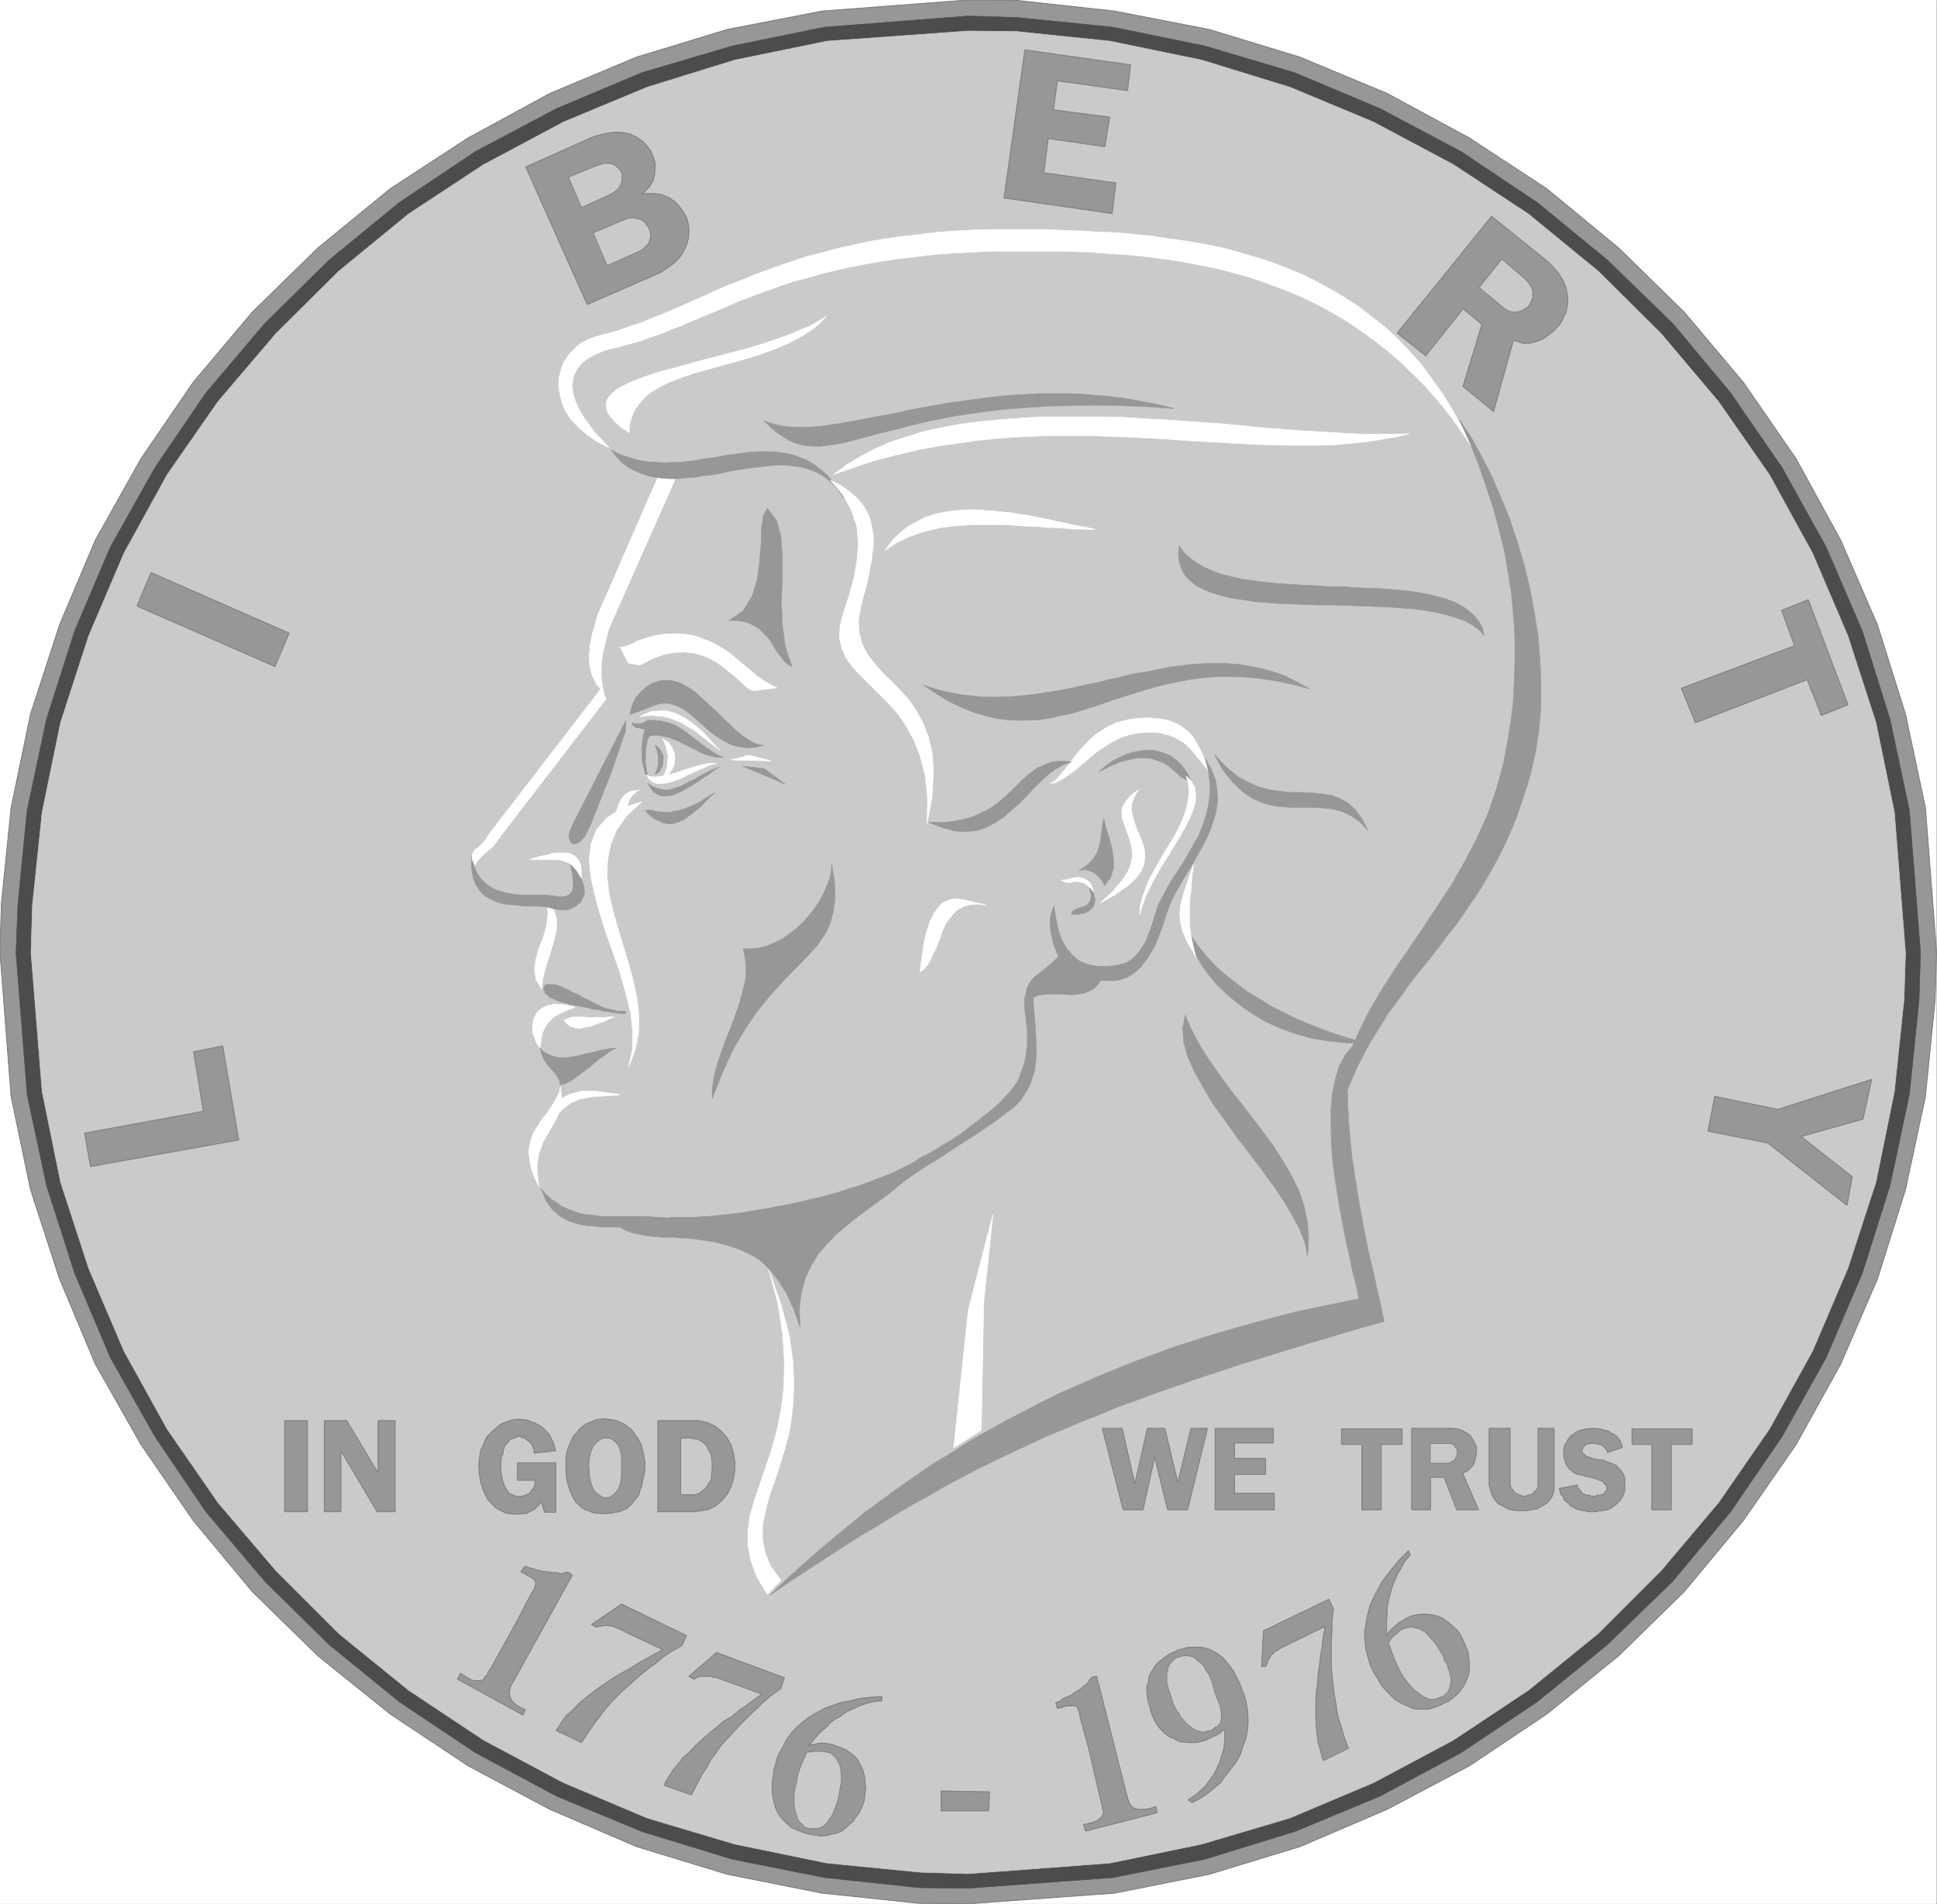 <svg width="3989.468" height="3922.912" viewBox="0 0 2992.101 2942.184" xmlns="http://www.w3.org/2000/svg"><rect x="0" y="0" width="2992.101" height="2942.184" fill="#333333" stroke="none"/><defs><clipPath id="a"><path d="M0 .629h2992V2943H0Zm0 0"/></clipPath><clipPath id="b"><path d="M0 .629h2991.36V2942.07H0Zm0 0"/></clipPath><clipPath id="c"><path d="M0 .629h2993V2944H0Zm0 0"/></clipPath></defs><g clip-path="url(#a)" transform="translate(0 -.629)"><path style="fill:#fff;fill-opacity:1;fill-rule:nonzero;stroke:none" d="M0 2942.07h2991.36V.63H0Zm0 0"/></g><g clip-path="url(#b)" transform="translate(0 -.629)"><path style="fill:#fff;fill-opacity:1;fill-rule:evenodd;stroke:#fff;stroke-width:.15;stroke-linecap:square;stroke-linejoin:bevel;stroke-miterlimit:10;stroke-opacity:1" d="M0 .5h584.25V575H0Zm0 0" transform="matrix(5.12 0 0 -5.12 0 2944.63)"/><path style="fill:#979797;fill-opacity:1;fill-rule:evenodd;stroke:#979797;stroke-width:.15;stroke-linecap:square;stroke-linejoin:bevel;stroke-miterlimit:10;stroke-opacity:1" d="m292.12 575 14.76-.15 29.36-3.21 28.62-5.55 27.32-8.33 26.29-10.95 24.83-13.44 23.37-15.34 21.62-17.82 19.86-19.43 17.82-21.18 15.92-23.08 13.44-24.54 11.1-25.56 8.47-27.02 5.99-28.19 3.36-43.53-.44-14.46-2.92-29.07-5.99-28.05-8.47-27.02-11.1-25.71-13.44-24.25-15.92-22.93-17.82-21.47-19.86-19.43-21.62-17.53-23.37-15.63-24.83-13.15-26.29-11.24-27.32-8.33-28.62-5.7L292.12.5l-14.75.14-29.36 3.07-28.62 5.7-27.32 8.33-26.14 11.24-24.69 13.15-23.51 15.63-21.77 17.53L76.1 94.72l-17.82 21.47-15.78 22.93-13.73 24.25-10.8 25.71L9.2 216.1l-5.84 28.05L0 287.68l.44 14.75 2.92 28.78L9.2 359.4l8.77 27.02 10.8 25.56 13.73 24.54 15.78 23.08 17.82 21.18 19.86 19.43 21.77 17.82 23.51 15.34 24.69 13.44 26.14 10.95 27.32 8.33 28.62 5.55zm0 0" transform="matrix(5.12 0 0 -5.12 0 2944.63)"/></g><g clip-path="url(#c)" transform="translate(0 -.629)"><path style="fill:none;stroke:#828282;stroke-width:.29;stroke-linecap:square;stroke-linejoin:bevel;stroke-miterlimit:10;stroke-opacity:1" d="m292.12 575 14.76-.15 29.36-3.21 28.62-5.55 27.32-8.33 26.29-10.95 24.83-13.44 23.37-15.34 21.62-17.82 19.86-19.43 17.82-21.18 15.92-23.08 13.44-24.54 11.1-25.56 8.47-27.02 5.99-28.19 3.36-43.53-.44-14.46-2.92-29.07-5.99-28.05-8.47-27.02-11.1-25.71-13.44-24.25-15.92-22.93-17.82-21.47-19.86-19.43-21.62-17.53-23.37-15.63-24.83-13.15-26.29-11.24-27.32-8.33-28.62-5.7L292.12.5l-14.75.14-29.36 3.07-28.62 5.7-27.32 8.33-26.14 11.24-24.69 13.15-23.51 15.63-21.77 17.53L76.1 94.72l-17.82 21.47-15.78 22.93-13.73 24.25-10.8 25.71L9.2 216.1l-5.84 28.05L0 287.68l.44 14.75 2.92 28.78L9.2 359.4l8.77 27.02 10.8 25.56 13.73 24.54 15.78 23.08 17.82 21.18 19.86 19.43 21.77 17.82 23.51 15.34 24.69 13.44 26.14 10.95 27.32 8.33 28.62 5.55zm0 0" transform="matrix(5.12 0 0 -5.12 0 2944.63)"/></g><path style="fill:#4c4c4c;fill-opacity:1;fill-rule:evenodd;stroke:#4c4c4c;stroke-width:.15;stroke-linecap:square;stroke-linejoin:bevel;stroke-miterlimit:10;stroke-opacity:1" d="m292.12 570.18 14.61-.44 29.07-2.92 27.75-5.7 27.02-8.03 25.71-10.81 24.54-13 22.93-15.34 21.18-17.38 19.72-19.14 17.52-21.03 15.49-22.5 13.29-23.95 10.95-25.42 8.33-26.58 5.84-27.46 3.36-42.95-.44-14.31-2.92-28.49-5.84-27.46-8.33-26.44-10.95-25.56-13.29-23.81-15.49-22.64-17.52-21.04-19.72-19.13-21.18-17.24-22.93-15.34-24.54-13.14-25.71-10.67-27.02-8.32-27.75-5.55-43.68-3.22-14.6.15-28.78 3.07-27.89 5.55-27.17 8.32-25.71 10.67-24.54 13.14-22.93 15.34-21.18 17.24L79.9 97.78l-17.82 21.04-15.34 22.64-13.44 23.81-10.81 25.56-8.47 26.44-5.84 27.46-3.36 42.8.58 14.61 2.78 28.34 5.84 27.46 8.47 26.58 10.81 25.42 13.44 23.95 15.34 22.5 17.82 21.03 19.42 19.14 21.18 17.38 22.93 15.34 24.54 13 25.71 10.81 27.17 8.03 27.89 5.7zm0 0" transform="matrix(5.12 0 0 -5.12 0 2944.001)"/><path style="fill:#cacaca;fill-opacity:1;fill-rule:evenodd;stroke:#cacaca;stroke-width:.15;stroke-linecap:square;stroke-linejoin:bevel;stroke-miterlimit:10;stroke-opacity:1" d="m292.12 565.65 14.47-.14 28.33-2.93 27.61-5.69 26.58-8.18 25.27-10.52 24.1-12.85 22.64-14.9 21.03-17.24 18.99-18.84 17.38-20.6 15.34-22.06 13-23.66 10.66-24.98 8.47-26.15 5.55-27.02 3.36-42.36-.44-14.02-2.92-27.9-5.55-27.32-8.47-26-10.66-24.98-13-23.51-15.34-22.21L501.14 101l-18.99-18.99-21.03-17.09-22.64-15.05-24.1-12.85-25.27-10.67-26.58-7.88-27.61-5.7-42.8-3.21-14.31.43-28.34 2.78-27.75 5.7-26.43 7.88-25.27 10.67-24.1 12.85-22.64 15.05-21.04 17.09L83.26 101l-17.53 20.59-15.34 22.21-13 23.51-10.66 24.98-8.47 26-5.55 27.32-3.36 41.92.44 14.32 2.92 28.04 5.55 27.02 8.47 26.15 10.66 24.98 13 23.66 15.34 22.06 17.53 20.6 18.98 18.84 21.04 17.24 22.64 14.9 24.1 12.85 25.27 10.52 26.43 8.18 27.75 5.69zm0 0" transform="matrix(5.12 0 0 -5.12 0 2944.001)"/><path style="fill:#979797;fill-opacity:1;fill-rule:evenodd;stroke:#979797;stroke-width:.15;stroke-linecap:square;stroke-linejoin:bevel;stroke-miterlimit:10;stroke-opacity:1" d="m558.84 219.9-1.61-8.62-23.96 18.84-17.96 3.51 2.04 10.52 18.99-3.95 28.34 9.06-2.63-11.98-18.7-5.26zm0 0" transform="matrix(5.12 0 0 -5.12 0 2944.001)"/><path style="fill:none;stroke:#828282;stroke-width:.29;stroke-linecap:square;stroke-linejoin:bevel;stroke-miterlimit:10;stroke-opacity:1" d="m558.84 219.9-1.61-8.62-23.96 18.84-17.96 3.51 2.04 10.52 18.99-3.95 28.34 9.06-2.63-11.98-18.7-5.26zm0 0" transform="matrix(5.12 0 0 -5.12 0 2944.001)"/><path style="fill:#979797;fill-opacity:1;fill-rule:evenodd;stroke:#979797;stroke-width:.15;stroke-linecap:square;stroke-linejoin:bevel;stroke-miterlimit:10;stroke-opacity:1" d="m541.45 380.14-3.94 10.66 8.03 3.22 11.98-31.7-8.03-3.21-4.24 10.8-33.74-13-4.23 10.38zm0 0" transform="matrix(5.12 0 0 -5.12 0 2944.001)"/><path style="fill:none;stroke:#828282;stroke-width:.29;stroke-linecap:square;stroke-linejoin:bevel;stroke-miterlimit:10;stroke-opacity:1" d="m541.45 380.14-3.94 10.66 8.03 3.22 11.98-31.7-8.03-3.21-4.24 10.8-33.74-13-4.23 10.38zm0 0" transform="matrix(5.12 0 0 -5.12 0 2944.001)"/><path style="fill:#979797;fill-opacity:1;fill-rule:evenodd;stroke:#979797;stroke-width:.15;stroke-linecap:square;stroke-linejoin:bevel;stroke-miterlimit:10;stroke-opacity:1" d="m309.21 559.95 31.85-4.52-.88-7.75-21.18 2.93-1.17-8.77 16.95-2.19-1.47-8.91-17.08 2.48-1.32-10.37 21.76-3.07-1.16-9.2-32.58 4.68zm0 0" transform="matrix(5.12 0 0 -5.12 0 2944.001)"/><path style="fill:none;stroke:#828282;stroke-width:.29;stroke-linecap:square;stroke-linejoin:bevel;stroke-miterlimit:10;stroke-opacity:1" d="m309.21 559.95 31.85-4.52-.88-7.75-21.18 2.93-1.17-8.77 16.95-2.19-1.47-8.91-17.08 2.48-1.32-10.37 21.76-3.07-1.16-9.2-32.58 4.68zm0 0" transform="matrix(5.12 0 0 -5.12 0 2944.001)"/><path style="fill:#979797;fill-opacity:1;fill-rule:evenodd;stroke:#979797;stroke-width:.15;stroke-linecap:square;stroke-linejoin:bevel;stroke-miterlimit:10;stroke-opacity:1" d="m41.34 392.12 4.23 10.08 41.63-18.26-4.24-10.08zm0 0" transform="matrix(5.12 0 0 -5.12 0 2944.001)"/><path style="fill:none;stroke:#828282;stroke-width:.29;stroke-linecap:square;stroke-linejoin:bevel;stroke-miterlimit:10;stroke-opacity:1" d="m41.34 392.12 4.23 10.08 41.63-18.26-4.24-10.08zm0 0" transform="matrix(5.12 0 0 -5.12 0 2944.001)"/><path style="fill:#979797;fill-opacity:1;fill-rule:evenodd;stroke:#979797;stroke-width:.15;stroke-linecap:square;stroke-linejoin:bevel;stroke-miterlimit:10;stroke-opacity:1" d="m27.31 222.97-1.75 10.08 35.79 6.57-2.93 17.97 8.77 1.75L72.01 231zm0 0" transform="matrix(5.12 0 0 -5.12 0 2944.001)"/><path style="fill:none;stroke:#828282;stroke-width:.29;stroke-linecap:square;stroke-linejoin:bevel;stroke-miterlimit:10;stroke-opacity:1" d="m27.31 222.97-1.75 10.08 35.79 6.57-2.93 17.97 8.77 1.75L72.01 231zm0 0" transform="matrix(5.12 0 0 -5.12 0 2944.001)"/><path style="fill:#979797;fill-opacity:1;fill-rule:evenodd;stroke:#979797;stroke-width:.15;stroke-linecap:square;stroke-linejoin:bevel;stroke-miterlimit:10;stroke-opacity:1" d="m450.02 509.71 16.5-13.3 1.32-1.17 2.19-2.48 1.61-2.48.87-2.34.44-2.34v-2.33l-.44-2.34-.87-1.9-1.03-1.9-1.6-1.75-1.61-1.32-1.9-1.31-1.75-.73-2.19-.59h-2.05l-2.92.88-5.99-21.47-9.2 7.59 5.7 18.7-5.7 4.68-11.25-14.17-8.61 6.86zm0 0" transform="matrix(5.12 0 0 -5.12 0 2944.001)"/><path style="fill:none;stroke:#828282;stroke-width:.29;stroke-linecap:square;stroke-linejoin:bevel;stroke-miterlimit:10;stroke-opacity:1" d="m450.02 509.71 16.5-13.3 1.32-1.17 2.19-2.48 1.61-2.48.87-2.34.44-2.34v-2.33l-.44-2.34-.87-1.9-1.03-1.9-1.6-1.75-1.61-1.32-1.9-1.31-1.75-.73-2.19-.59h-2.05l-2.92.88-5.99-21.47-9.2 7.59 5.7 18.7-5.7 4.68-11.25-14.17-8.61 6.86zm0 0" transform="matrix(5.12 0 0 -5.12 0 2944.001)"/><path style="fill:#cacaca;fill-opacity:1;fill-rule:evenodd;stroke:#cacaca;stroke-width:.15;stroke-linecap:square;stroke-linejoin:bevel;stroke-miterlimit:10;stroke-opacity:1" d="m453.09 496.85-6.87-8.62 6.87-5.69.43-.44 1.17-.73 1.02-.44 1.17-.15 1.32.15.87.29 1.03.59.73.43.73.88.44 1.02.43.88v2.19l-.43 1.17-.59 1.02-1.31 1.46zm0 0" transform="matrix(5.12 0 0 -5.12 0 2944.001)"/><path style="fill:none;stroke:#828282;stroke-width:.29;stroke-linecap:square;stroke-linejoin:bevel;stroke-miterlimit:10;stroke-opacity:1" d="m453.09 496.85-6.87-8.62 6.87-5.69.43-.44 1.17-.73 1.02-.44 1.17-.15 1.32.15.87.29 1.03.59.73.43.73.88.44 1.02.43.88v2.19l-.43 1.17-.59 1.02-1.31 1.46zm0 0" transform="matrix(5.12 0 0 -5.12 0 2944.001)"/><path style="fill:#979797;fill-opacity:1;fill-rule:evenodd;stroke:#979797;stroke-width:.15;stroke-linecap:square;stroke-linejoin:bevel;stroke-miterlimit:10;stroke-opacity:1" d="m158.62 524.61 19.58 8.76 1.46.58 2.92.73 2.77.44 2.49-.14 2.19-.44 1.9-.88 1.75-1.17 1.31-1.31 1.32-1.75.73-1.76.58-1.75v-1.75l-.14-1.9-.44-1.75-1.02-1.76-2.2-2.33 1.17.14h2.49l2.04-.29 2.19-.88 1.76-1.17 1.31-1.31 1.31-1.75 1.03-1.76.58-2.19.15-1.9-.15-2.19-.58-2.04-1.03-2.19-1.31-1.9-1.9-1.76-3.65-2.48-22.06-9.64zm0 0" transform="matrix(5.12 0 0 -5.12 0 2944.001)"/><path style="fill:none;stroke:#828282;stroke-width:.29;stroke-linecap:square;stroke-linejoin:bevel;stroke-miterlimit:10;stroke-opacity:1" d="m158.62 524.61 19.58 8.76 1.46.58 2.92.73 2.77.44 2.49-.14 2.19-.44 1.9-.88 1.75-1.17 1.31-1.31 1.32-1.75.73-1.76.58-1.75v-1.75l-.14-1.9-.44-1.75-1.02-1.76-2.2-2.33 1.17.14h2.49l2.04-.29 2.19-.88 1.76-1.17 1.31-1.31 1.31-1.75 1.03-1.76.58-2.19.15-1.9-.15-2.19-.58-2.04-1.03-2.19-1.31-1.9-1.9-1.76-3.65-2.48-22.06-9.64zm0 0" transform="matrix(5.12 0 0 -5.12 0 2944.001)"/><path style="fill:#cacaca;fill-opacity:1;fill-rule:evenodd;stroke:#cacaca;stroke-width:.15;stroke-linecap:square;stroke-linejoin:bevel;stroke-miterlimit:10;stroke-opacity:1" d="m171.48 521.54 3.94-9.2 8.62 3.94.44.15 1.02.73 1.02.87.59.88.43 1.02.15.73v1.75l-.44 1.03-.58.73-.59.58-.87.59-1.03.29-1.16.14-1.17-.14-2.19-.73zm0 0" transform="matrix(5.12 0 0 -5.12 0 2944.001)"/><path style="fill:none;stroke:#828282;stroke-width:.29;stroke-linecap:square;stroke-linejoin:bevel;stroke-miterlimit:10;stroke-opacity:1" d="m171.48 521.54 3.94-9.2 8.62 3.94.44.15 1.02.73 1.02.87.59.88.43 1.02.15.73v1.75l-.44 1.03-.58.73-.59.58-.87.59-1.03.29-1.16.14-1.17-.14-2.19-.73zm0 0" transform="matrix(5.12 0 0 -5.12 0 2944.001)"/><path style="fill:#cacaca;fill-opacity:1;fill-rule:evenodd;stroke:#cacaca;stroke-width:.15;stroke-linecap:square;stroke-linejoin:bevel;stroke-miterlimit:10;stroke-opacity:1" d="m178.93 504.74 4.23-9.93 9.2 4.09.59.29 1.17.73 1.46 1.46.44 1.02.29 1.17v1.02l-.29.88-.44 1.02-.59.73-.43.73-1.03.73-1.02.3-1.31.29h-1.32l-2.34-.88zm0 0" transform="matrix(5.12 0 0 -5.12 0 2944.001)"/><path style="fill:none;stroke:#828282;stroke-width:.29;stroke-linecap:square;stroke-linejoin:bevel;stroke-miterlimit:10;stroke-opacity:1" d="m178.93 504.74 4.23-9.93 9.2 4.09.59.29 1.17.73 1.46 1.46.44 1.02.29 1.17v1.02l-.29.88-.44 1.02-.59.73-.43.73-1.03.73-1.02.3-1.31.29h-1.32l-2.34-.88zm0 0" transform="matrix(5.12 0 0 -5.12 0 2944.001)"/><path style="fill:#979797;fill-opacity:1;fill-rule:evenodd;stroke:#979797;stroke-width:.15;stroke-linecap:square;stroke-linejoin:bevel;stroke-miterlimit:10;stroke-opacity:1" d="m399.77 84.2-13.14-6.43-.29-.15-.44-.29-.59-.44-.29-.14-.58-.29-.3-.44-.43-.29-.3-.3-.14-.43-.29-.3-.15-.43-.29-.3-.15-.29v-.44l-.14-.29-.3-.73-1.31-.15.58 10.81 19.72 9.5 1.32-2.92-.15-1.46-.29-2.63v-2.49l-.15-2.77v-7.89l.15-2.48.58-5.26.44-2.48.44-2.78.44-2.48.87-2.63.73-2.63 1.46-4.09-7.45-3.65-.43.87-.44 1.9-.73 2.48-.29 2.2-.3 2.63-.14 2.62v5.26l.14 2.78.44 2.77.15 2.93.44 2.77.29 2.63.44 2.63.29 2.48zm0 0" transform="matrix(5.12 0 0 -5.12 0 2944.001)"/><path style="fill:none;stroke:#828282;stroke-width:.29;stroke-linecap:square;stroke-linejoin:bevel;stroke-miterlimit:10;stroke-opacity:1" d="m399.77 84.2-13.14-6.43-.29-.15-.44-.29-.59-.44-.29-.14-.58-.29-.3-.44-.43-.29-.3-.3-.14-.43-.29-.3-.15-.43-.29-.3-.15-.29v-.44l-.14-.29-.3-.73-1.31-.15.58 10.81 19.72 9.5 1.32-2.92-.15-1.46-.29-2.63v-2.49l-.15-2.77v-7.89l.15-2.48.58-5.26.44-2.48.44-2.78.44-2.48.87-2.63.73-2.63 1.46-4.09-7.45-3.65-.43.87-.44 1.9-.73 2.48-.29 2.2-.3 2.63-.14 2.62v5.26l.14 2.78.44 2.77.15 2.93.44 2.77.29 2.63.44 2.63.29 2.48zm0 0" transform="matrix(5.12 0 0 -5.12 0 2944.001)"/><path style="fill:#979797;fill-opacity:1;fill-rule:evenodd;stroke:#979797;stroke-width:.15;stroke-linecap:square;stroke-linejoin:bevel;stroke-miterlimit:10;stroke-opacity:1" d="m328.35 47.83-2.48 8.91v.29l-.15.88-.15.58-.14.29-.15.44-.29.44-.15.44-.29.14h-2.48l-.73-.14-.73-.3-1.61-.29-.44 1.75.59.15.73.29.87.73.73.3 1.03.43.73.3.73.58.58.44.88.44.73.58.58.44.59.44.58.44.44.58.29.58.88.88 1.31.29 9.35-36.81v-.14l.29-.59.15-.58.29-.29.15-.73.43-.15.44-.44.44-.14.44-.15.73-.15h1.9l1.02.15.73.15 1.46.58.44-1.9-21.62-5.55-.58 2.04h.58l1.02.3 1.17.29 1.46.58.44.44.44.29.44.3.14.58.3.58v.88l-.3.59v.58l-.14.58-.29 1.03zm0 0" transform="matrix(5.12 0 0 -5.12 0 2944.001)"/><path style="fill:none;stroke:#828282;stroke-width:.29;stroke-linecap:square;stroke-linejoin:bevel;stroke-miterlimit:10;stroke-opacity:1" d="m328.35 47.83-2.48 8.91v.29l-.15.88-.15.58-.14.29-.15.44-.29.44-.15.44-.29.14h-2.48l-.73-.14-.73-.3-1.61-.29-.44 1.75.59.15.73.29.87.73.73.3 1.03.43.73.3.73.58.58.44.88.44.73.58.58.44.59.44.58.44.44.58.29.58.88.88 1.31.29 9.35-36.81v-.14l.29-.59.15-.58.29-.29.15-.73.43-.15.44-.44.44-.14.44-.15.73-.15h1.9l1.02.15.73.15 1.46.58.44-1.9-21.62-5.55-.58 2.04h.58l1.02.3 1.17.29 1.46.58.44.44.44.29.44.3.14.58.3.58v.88l-.3.59v.58l-.14.58-.29 1.03zm0 0" transform="matrix(5.12 0 0 -5.12 0 2944.001)"/><path style="fill:#979797;fill-opacity:1;fill-rule:evenodd;stroke:#979797;stroke-width:.15;stroke-linecap:square;stroke-linejoin:bevel;stroke-miterlimit:10;stroke-opacity:1" d="M283.95 28.54v5.99l14.6-.29-.29-5.7zm0 0" transform="matrix(5.12 0 0 -5.12 0 2944.001)"/><path style="fill:none;stroke:#828282;stroke-width:.29;stroke-linecap:square;stroke-linejoin:bevel;stroke-miterlimit:10;stroke-opacity:1" d="M283.95 28.54v5.99l14.6-.29-.29-5.7zm0 0" transform="matrix(5.12 0 0 -5.12 0 2944.001)"/><path style="fill:#979797;fill-opacity:1;fill-rule:evenodd;stroke:#979797;stroke-width:.15;stroke-linecap:square;stroke-linejoin:bevel;stroke-miterlimit:10;stroke-opacity:1" d="m229.9 63.75-13.58 4.96h-.15l-.87.15-.59.15-.58.14h-2.63l-.44-.14h-.44l-.14-.15-.44-.15-.29-.29-.44-.14-1.46.87 8.32 7.16 20.45-7.6-1.02-3.21-1.17-.88-2.04-1.46-2.05-1.75-1.75-1.75-1.9-1.75-1.9-1.9-1.9-1.9-1.75-1.9-1.75-1.9-1.76-1.9-1.46-2.19-1.6-2.05-1.32-2.48-1.46-2.19-1.31-2.48-1.9-3.65-8.04 2.77.15.88 1.17 1.9 1.17 1.89 1.6 1.9 1.46 1.9 2.05 1.76 1.9 2.04 1.9 1.75 2.19 1.9 2.19 1.76 2.04 1.75 2.49 1.46 2.04 1.75 2.19 1.46 1.9 1.46zm0 0" transform="matrix(5.12 0 0 -5.12 0 2944.001)"/><path style="fill:none;stroke:#828282;stroke-width:.29;stroke-linecap:square;stroke-linejoin:bevel;stroke-miterlimit:10;stroke-opacity:1" d="m229.9 63.75-13.58 4.96h-.15l-.87.15-.59.15-.58.14h-2.63l-.44-.14h-.44l-.14-.15-.44-.15-.29-.29-.44-.14-1.46.87 8.32 7.16 20.45-7.6-1.02-3.21-1.17-.88-2.04-1.46-2.05-1.75-1.75-1.75-1.9-1.75-1.9-1.9-1.9-1.9-1.75-1.9-1.75-1.9-1.76-1.9-1.46-2.19-1.6-2.05-1.32-2.48-1.46-2.19-1.31-2.48-1.9-3.65-8.04 2.77.15.88 1.17 1.9 1.17 1.89 1.6 1.9 1.46 1.9 2.05 1.76 1.9 2.04 1.9 1.75 2.19 1.9 2.19 1.76 2.04 1.75 2.49 1.46 2.04 1.75 2.19 1.46 1.9 1.46zm0 0" transform="matrix(5.12 0 0 -5.12 0 2944.001)"/><path style="fill:#979797;fill-opacity:1;fill-rule:evenodd;stroke:#979797;stroke-width:.15;stroke-linecap:square;stroke-linejoin:bevel;stroke-miterlimit:10;stroke-opacity:1" d="m199.96 77.19-13 6.13-.44.29-.58.15-.59.29-.43.15-.59.14h-.29l-.73.15h-1.02l-.44-.15h-.44l-.29-.14h-.44l-.44-.15h-.58l-1.17.73 9.05 6.14 19.58-9.5-1.32-2.92-1.17-.73-2.33-1.31-2.34-1.61-1.9-1.61-2.04-1.46-2.2-1.75-1.89-1.61-1.9-1.75-2.05-1.75-1.9-1.9-1.75-1.76-1.75-2.04-1.61-2.19-1.61-2.05-1.6-2.33-2.34-3.51-7.59 3.65.58.88 1.17 1.9 1.31 1.75 1.76 1.46 1.75 1.9 2.04 1.75 2.05 1.61 2.19 1.61 2.34 1.6 2.33 1.61 2.34 1.32 2.34 1.31 2.33 1.46 2.34 1.32 2.05 1.16zm0 0" transform="matrix(5.12 0 0 -5.12 0 2944.001)"/><path style="fill:none;stroke:#828282;stroke-width:.29;stroke-linecap:square;stroke-linejoin:bevel;stroke-miterlimit:10;stroke-opacity:1" d="m199.96 77.19-13 6.13-.44.29-.58.15-.59.29-.43.15-.59.14h-.29l-.73.15h-1.02l-.44-.15h-.44l-.29-.14h-.44l-.44-.15h-.58l-1.17.73 9.05 6.14 19.58-9.5-1.32-2.92-1.17-.73-2.33-1.31-2.34-1.61-1.9-1.61-2.04-1.46-2.2-1.75-1.89-1.61-1.9-1.75-2.05-1.75-1.9-1.9-1.75-1.76-1.75-2.04-1.61-2.19-1.61-2.05-1.6-2.33-2.34-3.51-7.59 3.65.58.88 1.17 1.9 1.31 1.75 1.76 1.46 1.75 1.9 2.04 1.75 2.05 1.61 2.19 1.61 2.34 1.6 2.33 1.61 2.34 1.32 2.34 1.31 2.33 1.46 2.34 1.32 2.05 1.16zm0 0" transform="matrix(5.12 0 0 -5.12 0 2944.001)"/><path style="fill:#979797;fill-opacity:1;fill-rule:evenodd;stroke:#979797;stroke-width:.15;stroke-linecap:square;stroke-linejoin:bevel;stroke-miterlimit:10;stroke-opacity:1" d="m156.14 86.1 4.24 8.18.29.29.44.73.14.29.15.73.15.29.14.44v.15l-.14.44-.15.43-.15.15-.44.29-.43.44-.59.29-.58.3-.73.43-1.32.73 1.17 1.61h.29l1.03-.44.73-.14 1.02-.3.73-.29 1.02-.14.88-.3h.87l.88-.14.88-.15h1.6l.73-.29h.73l.59.29 1.17.15 1.17-.88-18.26-33.01-.29-.44-.15-.29-.15-.59v-.73l-.14-.29v-.58l.14-.44.15-.58.15-.3.29-.73.44-.29.58-.58.58-.44.44-.29.73-.44 1.32-.59-.73-1.6-19.72 10.81.88 1.75.73-.44.87-.58 1.02-.59.73-.44.88-.14h1.75l.59.14.44.3.29.43.14.3.44.29.44.73.15.58.58.73zm0 0" transform="matrix(5.12 0 0 -5.12 0 2944.001)"/><path style="fill:none;stroke:#828282;stroke-width:.29;stroke-linecap:square;stroke-linejoin:bevel;stroke-miterlimit:10;stroke-opacity:1" d="m156.14 86.1 4.24 8.18.29.29.44.73.14.29.15.73.15.29.14.44v.15l-.14.44-.15.43-.15.15-.44.29-.43.44-.59.29-.58.3-.73.43-1.32.73 1.17 1.61h.29l1.03-.44.73-.14 1.02-.3.73-.29 1.02-.14.88-.3h.87l.88-.14.88-.15h1.6l.73-.29h.73l.59.29 1.17.15 1.17-.88-18.26-33.01-.29-.44-.15-.29-.15-.59v-.73l-.14-.29v-.58l.14-.44.15-.58.15-.3.29-.73.44-.29.58-.58.58-.44.44-.29.73-.44 1.32-.59-.73-1.6-19.72 10.81.88 1.75.73-.44.87-.58 1.02-.59.73-.44.88-.14h1.75l.59.14.44.3.29.43.14.3.44.29.44.73.15.58.58.73zm0 0" transform="matrix(5.12 0 0 -5.12 0 2944.001)"/><path style="fill:#979797;fill-opacity:1;fill-rule:evenodd;stroke:#979797;stroke-width:.15;stroke-linecap:square;stroke-linejoin:bevel;stroke-miterlimit:10;stroke-opacity:1" d="m266.13 63.02-.15-1.32h-1.02l-1.9-.29-2.05-.58-1.75-.59-1.46-.73-1.61-.73-1.6-.87-1.32-1.03-1.46-.73-1.31-1.02-1.03-1.17-1.02-.88-1.31-1.16-.88-1.03-1.02-1.16-1.32-1.61.3.29 1.31.15 1.17.29 1.31.14 1.46-.14 1.47-.29 1.31-.44 1.61-.59 1.31-.58 1.32-.88 1.31-1.02 1.02-1.31.88-1.61.73-1.61.44-2.04.29-3.36-.15-.88-.14-1.31-.15-1.32-.44-1.31-.58-1.32-.59-1.17-1.02-1.31-.73-1.17-1.17-.88-1.02-1.02-1.31-1.02-1.32-.58-1.6-.3-1.47-.44-1.89-.14-2.63.44-1.03.14-1.89.59-1.76.73-1.6.73-1.17 1.02-1.17 1.17-1.02 1.17-.73 1.17-.59 1.31-.44 1.61-.29 1.6-.29 1.32v3.36l.29 1.46.29 2.48.44 1.32.73 2.63 1.32 2.33 1.17 2.34 1.46 2.05 1.75 1.9 1.9 1.6 1.9 1.46 2.48 1.46 2.19 1.17 2.48.88 2.49.87 2.63.44 2.77.73 2.78.3zm0 0" transform="matrix(5.12 0 0 -5.12 0 2944.001)"/><path style="fill:none;stroke:#828282;stroke-width:.29;stroke-linecap:square;stroke-linejoin:bevel;stroke-miterlimit:10;stroke-opacity:1" d="m266.13 63.02-.15-1.32h-1.02l-1.9-.29-2.05-.58-1.75-.59-1.46-.73-1.61-.73-1.6-.87-1.32-1.03-1.46-.73-1.31-1.02-1.03-1.17-1.02-.88-1.31-1.16-.88-1.03-1.02-1.16-1.32-1.61.3.29 1.31.15 1.17.29 1.31.14 1.46-.14 1.47-.29 1.31-.44 1.61-.59 1.31-.58 1.32-.88 1.31-1.02 1.02-1.31.88-1.61.73-1.61.44-2.04.29-3.36-.15-.88-.14-1.31-.15-1.32-.44-1.31-.58-1.32-.59-1.17-1.02-1.31-.73-1.17-1.17-.88-1.02-1.02-1.31-1.02-1.32-.58-1.6-.3-1.47-.44-1.89-.14-2.63.44-1.03.14-1.89.59-1.76.73-1.6.73-1.17 1.02-1.17 1.17-1.02 1.17-.73 1.17-.59 1.31-.44 1.61-.29 1.6-.29 1.32v3.36l.29 1.46.29 2.48.44 1.32.73 2.63 1.32 2.33 1.17 2.34 1.46 2.05 1.75 1.9 1.9 1.6 1.9 1.46 2.48 1.46 2.19 1.17 2.48.88 2.49.87 2.63.44 2.77.73 2.78.3zm0 0" transform="matrix(5.12 0 0 -5.12 0 2944.001)"/><path style="fill:#cacaca;fill-opacity:1;fill-rule:evenodd;stroke:#cacaca;stroke-width:.15;stroke-linecap:square;stroke-linejoin:bevel;stroke-miterlimit:10;stroke-opacity:1" d="m243.34 46.22-.44-1.02-.87-2.05-.88-2.19-.59-2.04-.29-1.9-.44-1.61-.29-2.04V30.3l.29-1.61.44-1.31.29-1.17.59-1.02.88-.74.73-.87 1.46-.44h2.33l.59.15.73.29.73.44 1.17 1.17.44.87.58.59.58 1.16.3.88.43 1.02.44 1.17.29 1.02.44 1.9.15 1.17.44 2.34v1.9l-.15 1.6-.29 1.47-.59 1.16-.58 1.03-1.46 1.46-1.02.29-1.03.15-.87.14h-2.19l-1.03-.14zm0 0" transform="matrix(5.12 0 0 -5.12 0 2944.001)"/><path style="fill:none;stroke:#828282;stroke-width:.29;stroke-linecap:square;stroke-linejoin:bevel;stroke-miterlimit:10;stroke-opacity:1" d="m243.34 46.22-.44-1.02-.87-2.05-.88-2.19-.59-2.04-.29-1.9-.44-1.61-.29-2.04V30.3l.29-1.61.44-1.31.29-1.17.59-1.02.88-.74.73-.87 1.46-.44h2.33l.59.15.73.29.73.44 1.17 1.17.44.87.58.59.58 1.16.3.88.43 1.02.44 1.17.29 1.02.44 1.9.15 1.17.44 2.34v1.9l-.15 1.6-.29 1.47-.59 1.16-.58 1.03-1.46 1.46-1.02.29-1.03.15-.87.14h-2.19l-1.03-.14zm0 0" transform="matrix(5.12 0 0 -5.12 0 2944.001)"/><path style="fill:#979797;fill-opacity:1;fill-rule:evenodd;stroke:#979797;stroke-width:.15;stroke-linecap:square;stroke-linejoin:bevel;stroke-miterlimit:10;stroke-opacity:1" d="m424.9 106.99.58-1.17-.58-.73-1.32-1.61-.88-1.75-1.02-1.61-.73-1.61-.58-1.46-.59-1.6-.43-1.76-.44-1.6-.29-1.46-.15-1.61v-1.61l-.15-1.31v-4.97l.15.29.44 1.03.87.87 1.03.88 1.16 1.02 1.17.73 1.32.73 1.17.59 1.6.43 1.61.15h1.46l1.75-.15 1.76-.43 1.6-.73 1.61-1.17 2.63-2.34.44-.58.73-1.17.58-1.17.59-1.46.58-1.32.44-1.31.14-1.61.15-1.31v-1.61l-.15-1.46-.43-1.32-.59-1.46-.73-1.31-1.02-1.46-1.17-1.17-2.19-1.75-.88-.3-2.04-1.02-1.61-.58-1.61-.44h-3.36l-1.46.29-1.16.59-1.46.58-1.32.73-1.17.73-1.31 1.17-1.02 1.02-1.17 1.32-.88 1.17-1.17 2.04-.87 1.32-1.17 2.48-.73 2.63-.59 2.48-.29 2.48v2.63l.44 2.49.44 2.48.73 2.63 1.02 2.34 1.17 2.19 1.31 2.48 1.61 2.19 1.75 2.19 1.75 2.19zm0 0" transform="matrix(5.12 0 0 -5.12 0 2944.001)"/><path style="fill:none;stroke:#828282;stroke-width:.29;stroke-linecap:square;stroke-linejoin:bevel;stroke-miterlimit:10;stroke-opacity:1" d="m424.9 106.99.58-1.17-.58-.73-1.32-1.61-.88-1.75-1.02-1.61-.73-1.61-.58-1.46-.59-1.6-.43-1.76-.44-1.6-.29-1.46-.15-1.61v-1.61l-.15-1.31v-4.97l.15.29.44 1.03.87.87 1.03.88 1.16 1.02 1.17.73 1.32.73 1.17.59 1.6.43 1.61.15h1.46l1.75-.15 1.76-.43 1.6-.73 1.61-1.17 2.63-2.34.44-.58.73-1.17.58-1.17.59-1.46.58-1.32.44-1.31.14-1.61.15-1.31v-1.61l-.15-1.46-.43-1.32-.59-1.46-.73-1.31-1.02-1.46-1.17-1.17-2.19-1.75-.88-.3-2.04-1.02-1.61-.58-1.61-.44h-3.36l-1.46.29-1.16.59-1.46.58-1.32.73-1.17.73-1.31 1.17-1.02 1.02-1.17 1.32-.88 1.17-1.17 2.04-.87 1.32-1.17 2.48-.73 2.63-.59 2.48-.29 2.48v2.63l.44 2.49.44 2.48.73 2.63 1.02 2.34 1.17 2.19 1.31 2.48 1.61 2.19 1.75 2.19 1.75 2.19zm0 0" transform="matrix(5.12 0 0 -5.12 0 2944.001)"/><path style="fill:#cacaca;fill-opacity:1;fill-rule:evenodd;stroke:#cacaca;stroke-width:.15;stroke-linecap:square;stroke-linejoin:bevel;stroke-miterlimit:10;stroke-opacity:1" d="m418.91 79.38.29-1.02.73-2.05.88-2.34.87-1.9.88-1.75.88-1.46 1.16-1.61 1.03-1.16 1.16-1.17 1.17-.88 1.17-.88 1.17-.58.88-.44h1.31l1.17.29 1.46.59.44.14.58.59.59.44.29.73.44.58v.73l.29.88v1.75l-.29.88-.15 1.02-.44 1.02-.29 1.17-.73.88-.29 1.17-1.02 1.75-.59 1.02-1.17 1.75-1.31 1.32-1.17 1.46-1.17.73-1.17.58-1.17.15-.87.29-1.32-.29-1.02-.15-.88-.43-.73-.59-.73-.73-.87-.58-.59-.73zm0 0" transform="matrix(5.12 0 0 -5.12 0 2944.001)"/><path style="fill:none;stroke:#828282;stroke-width:.29;stroke-linecap:square;stroke-linejoin:bevel;stroke-miterlimit:10;stroke-opacity:1" d="m418.91 79.38.29-1.02.73-2.05.88-2.34.87-1.9.88-1.75.88-1.46 1.16-1.61 1.03-1.16 1.16-1.17 1.17-.88 1.17-.88 1.17-.58.88-.44h1.31l1.17.29 1.46.59.44.14.58.59.59.44.29.73.44.58v.73l.29.88v1.75l-.29.88-.15 1.02-.44 1.02-.29 1.17-.73.88-.29 1.17-1.02 1.75-.59 1.02-1.17 1.75-1.31 1.32-1.17 1.46-1.17.73-1.17.58-1.17.15-.87.29-1.32-.29-1.02-.15-.88-.43-.73-.59-.73-.73-.87-.58-.59-.73zm0 0" transform="matrix(5.12 0 0 -5.12 0 2944.001)"/><path style="fill:#979797;fill-opacity:1;fill-rule:evenodd;stroke:#979797;stroke-width:.15;stroke-linecap:square;stroke-linejoin:bevel;stroke-miterlimit:10;stroke-opacity:1" d="m369.54 53.23-.73-.58-1.61-1.17-1.61-.73-1.75-.88-1.61-.44-1.6-.29h-1.75l-1.61.15-1.46.14-1.61.88-1.31.58-1.46 1.03-1.17 1.16-.88 1.03-1.02 1.6-1.17 2.78-.15 1.02-.58 1.75-.29 1.76-.15 1.46v1.61l.44 1.31.15 1.46.58 1.32.58.87.74 1.17.87 1.02.88.73 1.17.88 1.02.73 1.31.73 2.05.88.73.14 1.46.44 1.61.15h2.77l1.32-.3 1.46-.43 1.31-.73 1.46-.88 1.02-.88 1.03-1.17 1.16-1.46 1.03-1.46.87-1.75 1.03-2.04 1.16-3.07.59-1.75.58-3.22.15-3.07-.15-2.63-.58-2.77-.88-2.48-.87-2.63-1.32-2.19-1.61-2.05-1.6-2.04-1.32-1.9-1.75-1.46-1.75-1.46-1.61-1.17-1.46-.88-2.04-1.02-1.17.87.87.44 1.46 1.03 1.46 1.31 1.32 1.17 1.02 1.46 1.02 1.31.88 1.32.73 1.61.73 1.46.44 1.46.44 1.46.44 1.31.14 1.61.15 1.31zm0 0" transform="matrix(5.12 0 0 -5.12 0 2944.001)"/><path style="fill:none;stroke:#828282;stroke-width:.29;stroke-linecap:square;stroke-linejoin:bevel;stroke-miterlimit:10;stroke-opacity:1" d="m369.54 53.23-.73-.58-1.61-1.17-1.61-.73-1.75-.88-1.61-.44-1.6-.29h-1.75l-1.61.15-1.46.14-1.61.88-1.31.58-1.46 1.03-1.17 1.16-.88 1.03-1.02 1.6-1.17 2.78-.15 1.02-.58 1.75-.29 1.76-.15 1.46v1.61l.44 1.31.15 1.46.58 1.32.58.87.74 1.17.87 1.02.88.73 1.17.88 1.02.73 1.31.73 2.05.88.73.14 1.46.44 1.61.15h2.77l1.32-.3 1.46-.43 1.31-.73 1.46-.88 1.02-.88 1.03-1.17 1.16-1.46 1.03-1.46.87-1.75 1.03-2.04 1.16-3.07.59-1.75.58-3.22.15-3.07-.15-2.63-.58-2.77-.88-2.48-.87-2.63-1.32-2.19-1.61-2.05-1.6-2.04-1.32-1.9-1.75-1.46-1.75-1.46-1.61-1.17-1.46-.88-2.04-1.02-1.17.87.87.44 1.46 1.03 1.46 1.31 1.32 1.17 1.02 1.46 1.02 1.31.88 1.32.73 1.61.73 1.46.44 1.46.44 1.46.44 1.31.14 1.61.15 1.31zm0 0" transform="matrix(5.12 0 0 -5.12 0 2944.001)"/><path style="fill:#cacaca;fill-opacity:1;fill-rule:evenodd;stroke:#cacaca;stroke-width:.15;stroke-linecap:square;stroke-linejoin:bevel;stroke-miterlimit:10;stroke-opacity:1" d="m366.03 66.09-.14.73-.59 1.6-.58 1.32-.88 1.17-.44 1.02-.87 1.02-.73.58-.59.44-.73.73-.58.3-.88.29h-.58l-.73.14-.59-.14h-.58l-.73-.29-.73-.15-.73-.44-.59-.58-.58-.59-.44-.73-.44-.73v-.87l-.29-.88v-2.78l.29-1.16.15-.74.44-1.16.29-1.03.58-1.75v-.29l.44-.88.44-.73.44-1.02.73-.73.44-1.02.73-.73.73-.88.73-.73.87-.58.73-.59.88-.44 1.02-.29 1.03-.29.87.29 1.61.29.44.29.58.59.73.29 1.02 1.02.15.59.15.58v1.61l-.15.73v.73l-.29 1.02-.88 2.34-.58 1.46zm0 0" transform="matrix(5.12 0 0 -5.12 0 2944.001)"/><path style="fill:none;stroke:#828282;stroke-width:.29;stroke-linecap:square;stroke-linejoin:bevel;stroke-miterlimit:10;stroke-opacity:1" d="m366.03 66.09-.14.73-.59 1.6-.58 1.32-.88 1.17-.44 1.02-.87 1.02-.73.58-.59.44-.73.73-.58.3-.88.29h-.58l-.73.14-.59-.14h-.58l-.73-.29-.73-.15-.73-.44-.59-.58-.58-.59-.44-.73-.44-.73v-.87l-.29-.88v-2.78l.29-1.16.15-.74.44-1.16.29-1.03.58-1.75v-.29l.44-.88.44-.73.44-1.02.73-.73.44-1.02.73-.73.73-.88.73-.73.87-.58.73-.59.88-.44 1.02-.29 1.03-.29.87.29 1.61.29.44.29.58.59.73.29 1.02 1.02.15.59.15.58v1.61l-.15.73v.73l-.29 1.02-.88 2.34-.58 1.46zm0 0" transform="matrix(5.12 0 0 -5.12 0 2944.001)"/><path style="fill:#979797;fill-opacity:1;fill-rule:evenodd;stroke:#979797;stroke-width:.15;stroke-linecap:square;stroke-linejoin:bevel;stroke-miterlimit:10;stroke-opacity:1" d="M198.5 146.28h12.12l2.78-.59 2.48-1.16 1.9-1.61 1.61-1.9 1.16-2.04.73-2.63.44-2.49v-2.48l-.44-2.63-.73-2.34-1.16-2.33-1.61-1.9-1.9-1.61-2.34-1.17-4.09-.58H198.5zm0 0" transform="matrix(5.12 0 0 -5.12 0 2944.001)"/><path style="fill:none;stroke:#828282;stroke-width:.29;stroke-linecap:square;stroke-linejoin:bevel;stroke-miterlimit:10;stroke-opacity:1" d="M198.5 146.28h12.12l2.78-.59 2.48-1.16 1.9-1.61 1.61-1.9 1.16-2.04.73-2.63.44-2.49v-2.48l-.44-2.63-.73-2.34-1.16-2.33-1.61-1.9-1.9-1.61-2.34-1.17-4.09-.58H198.5zm0 0" transform="matrix(5.12 0 0 -5.12 0 2944.001)"/><path style="fill:#979797;fill-opacity:1;fill-rule:evenodd;stroke:#979797;stroke-width:.15;stroke-linecap:square;stroke-linejoin:bevel;stroke-miterlimit:10;stroke-opacity:1" d="M170.75 132.69v2.49l.29 1.75.44 1.31.58 1.32.59 1.46.73 1.02.87.88.73 1.02 1.03.73.73.59 1.16.43 1.03.44 1.02.44 1.02.15 1.32.14.73-.14 1.46-.15 1.46-.29 1.31-.59 1.32-.58 1.02-.88 1.02-.73 1.46-2.04.73-1.17.59-1.17.29-1.17.44-1.46.14-1.17.3-1.31v-2.48l-.3-1.76-.44-1.6-.14-1.46-.59-1.32-.29-1.31-.73-1.03-.73-.87-.73-1.03-.73-.73-.88-.73-1.16-.43-.88-.44-1.17-.15-1.31-.29-1.9-.15h-1.17l-.88.15h-1.02l-1.02.29-.88.44-1.02.29-1.02.59-.73.73-1.03.87-.73 1.17-.58 1.17-.58 1.46-.59 1.75-.44 2.05zm0 0" transform="matrix(5.12 0 0 -5.12 0 2944.001)"/><path style="fill:none;stroke:#828282;stroke-width:.29;stroke-linecap:square;stroke-linejoin:bevel;stroke-miterlimit:10;stroke-opacity:1" d="M170.75 132.69v2.49l.29 1.75.44 1.31.58 1.32.59 1.46.73 1.02.87.88.73 1.02 1.03.73.73.59 1.16.43 1.03.44 1.02.44 1.02.15 1.32.14.73-.14 1.46-.15 1.46-.29 1.31-.59 1.32-.58 1.02-.88 1.02-.73 1.46-2.04.73-1.17.59-1.17.29-1.17.44-1.46.14-1.17.3-1.31v-2.48l-.3-1.76-.44-1.6-.14-1.46-.59-1.32-.29-1.31-.73-1.03-.73-.87-.73-1.03-.73-.73-.88-.73-1.16-.43-.88-.44-1.17-.15-1.31-.29-1.9-.15h-1.17l-.88.15h-1.02l-1.02.29-.88.44-1.02.29-1.02.59-.73.73-1.03.87-.73 1.17-.58 1.17-.58 1.46-.59 1.75-.44 2.05zm0 0" transform="matrix(5.12 0 0 -5.12 0 2944.001)"/><path style="fill:#979797;fill-opacity:1;fill-rule:evenodd;stroke:#979797;stroke-width:.15;stroke-linecap:square;stroke-linejoin:bevel;stroke-miterlimit:10;stroke-opacity:1" d="M156.14 133.57h11.54v-14.9h-3.36l-1.02 3.07-.15-.15-.44-.58-.58-.59-.44-.43-.29-.44-.59-.15-.43-.29-.59-.29-.29-.15-.44-.29-.58-.15h-1.02l-.59-.14h-1.46l-1.46.14-1.17.15-1.02.44-1.17.58-1.02.59-.73.73-.88.87-.73.88-.73 1.31-.44.88-.44 1.31-.43 1.17-.3 1.46-.29 1.46-.14 2.2v.73l.14 1.6.29 1.76.3 1.31.73 1.46.43 1.32.59 1.02 1.9 1.9.87.73 1.03.87 1.02.59 1.02.29 1.02.44 1.17.29 1.46.15h.3l1.02-.15h.87l.88-.29.88-.44.87-.15.88-.58.88-.44.73-.58.73-.59.58-.73.73-.73.44-1.02.58-1.02.3-1.02.58-1.76-6.43-.73-.14.15v1.02l-.3.44-.14.44-.29.58-.15.29-.44.44-.14.15-.59.44-.29.14-.44.44-.44.15h-.43l-.3.29-.73.14-.29-.14-.73-.29-.58-.15-.88-.44-.29-.29-.59-.73-.43-.44-.44-.58-.15-.59-.29-.73v-.87l-.29-.59-.3-.87v-.59l-.14-.73v-2.04l.14-.59v-.88l.3-.73v-.73l.29-.87.29-.59.15-.73.44-.58.43-.73.59-.73.44-.29.87-.3.59-.29 1.17-.14h.14l.59.14h.43l.44.29h.44l.29.3.59.14.14.15.44.58.15.29.43.44.3.29.14.74.15.29v1.31h-5.26zm0 0" transform="matrix(5.12 0 0 -5.12 0 2944.001)"/><path style="fill:none;stroke:#828282;stroke-width:.29;stroke-linecap:square;stroke-linejoin:bevel;stroke-miterlimit:10;stroke-opacity:1" d="M156.14 133.57h11.54v-14.9h-3.36l-1.02 3.07-.15-.15-.44-.58-.58-.59-.44-.43-.29-.44-.59-.15-.43-.29-.59-.29-.29-.15-.44-.29-.58-.15h-1.02l-.59-.14h-1.46l-1.46.14-1.17.15-1.02.44-1.17.58-1.02.59-.73.73-.88.87-.73.88-.73 1.31-.44.88-.44 1.31-.43 1.17-.3 1.46-.29 1.46-.14 2.2v.73l.14 1.6.29 1.76.3 1.31.73 1.46.43 1.32.59 1.02 1.9 1.9.87.73 1.03.87 1.02.59 1.02.29 1.02.44 1.17.29 1.46.15h.3l1.02-.15h.87l.88-.29.88-.44.87-.15.88-.58.88-.44.73-.58.73-.59.58-.73.73-.73.44-1.02.58-1.02.3-1.02.58-1.76-6.43-.73-.14.15v1.02l-.3.44-.14.44-.29.58-.15.29-.44.44-.14.15-.59.44-.29.14-.44.44-.44.15h-.43l-.3.29-.73.14-.29-.14-.73-.29-.58-.15-.88-.44-.29-.29-.59-.73-.43-.44-.44-.58-.15-.59-.29-.73v-.87l-.29-.59-.3-.87v-.59l-.14-.73v-2.04l.14-.59v-.88l.3-.73v-.73l.29-.87.29-.59.15-.73.44-.58.43-.73.59-.73.44-.29.87-.3.59-.29 1.17-.14h.14l.59.14h.43l.44.29h.44l.29.3.59.14.14.15.44.58.15.29.43.44.3.29.14.74.15.29v1.31h-5.26zm0 0" transform="matrix(5.12 0 0 -5.12 0 2944.001)"/><path style="fill:#979797;fill-opacity:1;fill-rule:evenodd;stroke:#979797;stroke-width:.15;stroke-linecap:square;stroke-linejoin:bevel;stroke-miterlimit:10;stroke-opacity:1" d="M97.86 146.28h6.72l9.49-15.78v15.78h5.12v-27.46h-5.41l-10.95 18.4v-18.4h-4.97zm0 0" transform="matrix(5.12 0 0 -5.12 0 2944.001)"/><path style="fill:none;stroke:#828282;stroke-width:.29;stroke-linecap:square;stroke-linejoin:bevel;stroke-miterlimit:10;stroke-opacity:1" d="M97.86 146.28h6.72l9.49-15.78v15.78h5.12v-27.46h-5.41l-10.95 18.4v-18.4h-4.97zm0 0" transform="matrix(5.12 0 0 -5.12 0 2944.001)"/><path style="fill:#979797;fill-opacity:1;fill-rule:evenodd;stroke:#979797;stroke-width:.15;stroke-linecap:square;stroke-linejoin:bevel;stroke-miterlimit:10;stroke-opacity:1" d="M85.88 146.28h6.87v-27.46h-6.87Zm0 0" transform="matrix(5.12 0 0 -5.12 0 2944.001)"/><path style="fill:none;stroke:#828282;stroke-width:.29;stroke-linecap:square;stroke-linejoin:bevel;stroke-miterlimit:10;stroke-opacity:1" d="M85.88 146.28h6.87v-27.46h-6.87Zm0 0" transform="matrix(5.12 0 0 -5.12 0 2944.001)"/><path style="fill:#cacaca;fill-opacity:1;fill-rule:evenodd;stroke:#cacaca;stroke-width:.15;stroke-linecap:square;stroke-linejoin:bevel;stroke-miterlimit:10;stroke-opacity:1" d="M205.36 141.02v-17.09h4.09l1.32.29 1.17.88 1.02.87.73 1.17.88 1.46.14 1.46.15 1.61v1.61l-.15 1.61-.29 1.46-.73 1.31-.73 1.32-1.17 1.02-1.17.58-2.33.44zm0 0" transform="matrix(5.12 0 0 -5.12 0 2944.001)"/><path style="fill:none;stroke:#828282;stroke-width:.29;stroke-linecap:square;stroke-linejoin:bevel;stroke-miterlimit:10;stroke-opacity:1" d="M205.36 141.02v-17.09h4.09l1.32.29 1.17.88 1.02.87.73 1.17.88 1.46.14 1.46.15 1.61v1.61l-.15 1.61-.29 1.46-.73 1.31-.73 1.32-1.17 1.02-1.17.58-2.33.44zm0 0" transform="matrix(5.12 0 0 -5.12 0 2944.001)"/><path style="fill:#cacaca;fill-opacity:1;fill-rule:evenodd;stroke:#cacaca;stroke-width:.15;stroke-linecap:square;stroke-linejoin:bevel;stroke-miterlimit:10;stroke-opacity:1" d="M187.54 134.89v.73l-.29 1.31-.29 1.02-.44 1.03-1.31 1.31-.88.58-.73.15h-1.75l-.73-.44-.88-.58-.73-.73-.58-.73-.59-1.32-.58-2.33v-.59l-.15-.44v-1.9l.15-.29v-1.75l.14-.73.3-1.46.29-1.02.58-1.32.59-.73.87-.73.73-.44.73-.44h1.76l.73.44.87.59.73.87.59.88.44 1.17.43 2.33zm0 0" transform="matrix(5.12 0 0 -5.12 0 2944.001)"/><path style="fill:none;stroke:#828282;stroke-width:.29;stroke-linecap:square;stroke-linejoin:bevel;stroke-miterlimit:10;stroke-opacity:1" d="M187.54 134.89v.73l-.29 1.31-.29 1.02-.44 1.03-1.31 1.31-.88.58-.73.15h-1.75l-.73-.44-.88-.58-.73-.73-.58-.73-.59-1.32-.58-2.33v-.59l-.15-.44v-1.9l.15-.29v-1.75l.14-.73.3-1.46.29-1.02.58-1.32.59-.73.87-.73.73-.44.73-.44h1.76l.73.44.87.59.73.87.59.88.44 1.17.43 2.33zm0 0" transform="matrix(5.12 0 0 -5.12 0 2944.001)"/><path style="fill:#979797;fill-opacity:1;fill-rule:evenodd;stroke:#979797;stroke-width:.15;stroke-linecap:square;stroke-linejoin:bevel;stroke-miterlimit:10;stroke-opacity:1" d="M498.37 139.12h-5.99v4.68h18.11v-4.68h-6.28V119.4h-5.84zm0 0" transform="matrix(5.12 0 0 -5.12 0 2944.001)"/><path style="fill:none;stroke:#828282;stroke-width:.29;stroke-linecap:square;stroke-linejoin:bevel;stroke-miterlimit:10;stroke-opacity:1" d="M498.37 139.12h-5.99v4.68h18.11v-4.68h-6.28V119.4h-5.84zm0 0" transform="matrix(5.12 0 0 -5.12 0 2944.001)"/><path style="fill:#979797;fill-opacity:1;fill-rule:evenodd;stroke:#979797;stroke-width:.15;stroke-linecap:square;stroke-linejoin:bevel;stroke-miterlimit:10;stroke-opacity:1" d="M484.93 136.64v.58l-.29.29-.3.44-.14.15-.15.14-.14.3-.3.14-.44.3h-.14l-.15.14h-.44l-.29.15h-.29l-.44.14h-1.9l-.29-.14h-.29l-.44-.15-.15-.14-.14-.3-.44-.14-.15-.3v-.14l-.29-.44v-1.02l.29-.29.15-.15.44-.29.29-.29.44-.3h.44l.29-.14.58-.29.44-.15h.59l.58-.15.58-.14h.59l1.02-.15.29-.29.59-.15.87-.29.59-.29.73-.29.58-.3.59-.73.44-.29.29-.58.44-.44.43-.73.15-.59.15-.73v-3.36l-.3-1.02-.29-.73-.44-.73-.43-.58-1.17-1.17-.59-.44-.58-.44-.73-.44-.73-.29-.73-.14-.73-.15h-.88l-.88-.29h-2.77l-.59.29h-.73l-.58.15-.73.14-.88.29-.73.44-.87.44-.44.58-.73.59-.73.58-.29 1.03-.73.73-.44 1.75 5.4 1.02v-.14l.15-.74.44-.29.14-.44.44-.29.15-.58.43-.15.44-.14.29-.15.44-.15h.73l.44-.29h1.46l.44.29h1.02l.29.15.44.15.3.14.29.15.14.58.3.15.14.29v.88l-.14.44-.44.43-.15.15-.58.73-.88.29-.73.29-.88.3-1.02.29-1.02.14-.88.3-1.02.29-1.02.14-1.02.44-.74.59-.73.58-.58.73-.58 1.02-.44 1.76-.15.14v2.05l.15.73.14.88.44.58.44.88.44.58.44.58.87.59.73.58.88.44 1.02.29 1.17.3 2.05.14h.87l.88-.14h.58l.73-.3.73-.14.59-.15.73-.29.44-.44.73-.15.43-.43.59-.44.44-.59.44-.58.29-.73.44-1.32zm0 0" transform="matrix(5.12 0 0 -5.12 0 2944.001)"/><path style="fill:none;stroke:#828282;stroke-width:.29;stroke-linecap:square;stroke-linejoin:bevel;stroke-miterlimit:10;stroke-opacity:1" d="M484.93 136.64v.58l-.29.29-.3.44-.14.15-.15.14-.14.3-.3.14-.44.3h-.14l-.15.14h-.44l-.29.15h-.29l-.44.14h-1.9l-.29-.14h-.29l-.44-.15-.15-.14-.14-.3-.44-.14-.15-.3v-.14l-.29-.44v-1.02l.29-.29.15-.15.44-.29.29-.29.44-.3h.44l.29-.14.58-.29.44-.15h.59l.58-.15.58-.14h.59l1.02-.15.29-.29.59-.15.87-.29.59-.29.73-.29.58-.3.59-.73.44-.29.29-.58.44-.44.43-.73.15-.59.15-.73v-3.36l-.3-1.02-.29-.73-.44-.73-.43-.58-1.17-1.17-.59-.44-.58-.44-.73-.44-.73-.29-.73-.14-.73-.15h-.88l-.88-.29h-2.77l-.59.29h-.73l-.58.15-.73.14-.88.29-.73.44-.87.44-.44.58-.73.59-.73.58-.29 1.03-.73.73-.44 1.75 5.4 1.02v-.14l.15-.74.44-.29.14-.44.44-.29.15-.58.43-.15.44-.14.29-.15.44-.15h.73l.44-.29h1.46l.44.29h1.02l.29.15.44.15.3.14.29.15.14.58.3.15.14.29v.88l-.14.44-.44.43-.15.15-.58.73-.88.29-.73.29-.88.3-1.02.29-1.02.14-.88.3-1.02.29-1.02.14-1.02.44-.74.59-.73.58-.58.73-.58 1.02-.44 1.76-.15.14v2.05l.15.73.14.88.44.58.44.88.44.58.44.58.87.59.73.58.88.44 1.02.29 1.17.3 2.05.14h.87l.88-.14h.58l.73-.3.73-.14.59-.15.73-.29.44-.44.73-.15.43-.43.59-.44.44-.59.44-.58.29-.73.44-1.32zm0 0" transform="matrix(5.12 0 0 -5.12 0 2944.001)"/><path style="fill:#979797;fill-opacity:1;fill-rule:evenodd;stroke:#979797;stroke-width:.15;stroke-linecap:square;stroke-linejoin:bevel;stroke-miterlimit:10;stroke-opacity:1" d="M464.04 143.94h4.82v-18.7l-.44-1.46-.73-1.31-1.17-1.17-1.46-.88-1.31-.73-1.75-.29-1.76-.29h-1.9l-1.75.15-1.75.43-1.46.88-1.46.73-1.17 1.46-.73 1.32-.73 2.77v17.09h6.28v-16.8l.14-.73.44-.73.59-.73.44-.58.73-.29.73-.3.87-.29h.73l.88.29.73.15.58.29.59.73.58.44.44.88zm0 0" transform="matrix(5.12 0 0 -5.12 0 2944.001)"/><path style="fill:none;stroke:#828282;stroke-width:.29;stroke-linecap:square;stroke-linejoin:bevel;stroke-miterlimit:10;stroke-opacity:1" d="M464.04 143.94h4.82v-18.7l-.44-1.46-.73-1.31-1.17-1.17-1.46-.88-1.31-.73-1.75-.29-1.76-.29h-1.9l-1.75.15-1.75.43-1.46.88-1.46.73-1.17 1.46-.73 1.32-.73 2.77v17.09h6.28v-16.8l.14-.73.44-.73.59-.73.44-.58.73-.29.73-.3.87-.29h.73l.88.29.73.15.58.29.59.73.58.44.44.88zm0 0" transform="matrix(5.12 0 0 -5.12 0 2944.001)"/><path style="fill:#979797;fill-opacity:1;fill-rule:evenodd;stroke:#979797;stroke-width:.15;stroke-linecap:square;stroke-linejoin:bevel;stroke-miterlimit:10;stroke-opacity:1" d="M425.92 143.94h12.27l1.6-.14 1.61-.59 1.17-.73.88-.58.87-1.32.59-1.02.43-1.02.15-1.32-.15-1.31-.29-1.17-.14-.88-.59-1.17-1.6-1.6-1.47-.59 4.82-11.1h-6.57l-3.8 9.79h-4.09v-9.79h-5.69zm0 0" transform="matrix(5.12 0 0 -5.12 0 2944.001)"/><path style="fill:none;stroke:#828282;stroke-width:.29;stroke-linecap:square;stroke-linejoin:bevel;stroke-miterlimit:10;stroke-opacity:1" d="M425.92 143.94h12.27l1.6-.14 1.61-.59 1.17-.73.88-.58.87-1.32.59-1.02.43-1.02.15-1.32-.15-1.31-.29-1.17-.14-.88-.59-1.17-1.6-1.6-1.47-.59 4.82-11.1h-6.57l-3.8 9.79h-4.09v-9.79h-5.69zm0 0" transform="matrix(5.12 0 0 -5.12 0 2944.001)"/><path style="fill:#979797;fill-opacity:1;fill-rule:evenodd;stroke:#979797;stroke-width:.15;stroke-linecap:square;stroke-linejoin:bevel;stroke-miterlimit:10;stroke-opacity:1" d="M410.87 139.12h-6.13v4.68H423v-4.68h-6.28V119.4h-5.85zm0 0" transform="matrix(5.12 0 0 -5.12 0 2944.001)"/><path style="fill:none;stroke:#828282;stroke-width:.29;stroke-linecap:square;stroke-linejoin:bevel;stroke-miterlimit:10;stroke-opacity:1" d="M410.87 139.12h-6.13v4.68H423v-4.68h-6.28V119.4h-5.85zm0 0" transform="matrix(5.12 0 0 -5.12 0 2944.001)"/><path style="fill:#979797;fill-opacity:1;fill-rule:evenodd;stroke:#979797;stroke-width:.15;stroke-linecap:square;stroke-linejoin:bevel;stroke-miterlimit:10;stroke-opacity:1" d="M366.62 143.94h17.52v-4.38h-11.68v-4.67h9.35v-4.83h-9.35v-5.69h11.98v-4.97h-17.82zm0 0" transform="matrix(5.12 0 0 -5.12 0 2944.001)"/><path style="fill:none;stroke:#828282;stroke-width:.29;stroke-linecap:square;stroke-linejoin:bevel;stroke-miterlimit:10;stroke-opacity:1" d="M366.62 143.94h17.52v-4.38h-11.68v-4.67h9.35v-4.83h-9.35v-5.69h11.98v-4.97h-17.82zm0 0" transform="matrix(5.12 0 0 -5.12 0 2944.001)"/><path style="fill:#979797;fill-opacity:1;fill-rule:evenodd;stroke:#979797;stroke-width:.15;stroke-linecap:square;stroke-linejoin:bevel;stroke-miterlimit:10;stroke-opacity:1" d="M346.17 143.94h5.26l3.94-16.36 3.94 16.36h4.97l-5.99-24.54h-5.99l-3.94 15.92-3.51-15.92h-5.99l-6.28 24.54h5.99l3.8-16.8zm0 0" transform="matrix(5.12 0 0 -5.12 0 2944.001)"/><path style="fill:none;stroke:#828282;stroke-width:.29;stroke-linecap:square;stroke-linejoin:bevel;stroke-miterlimit:10;stroke-opacity:1" d="M346.17 143.94h5.26l3.94-16.36 3.94 16.36h4.97l-5.99-24.54h-5.99l-3.94 15.92-3.51-15.92h-5.99l-6.28 24.54h5.99l3.8-16.8zm0 0" transform="matrix(5.12 0 0 -5.12 0 2944.001)"/><path style="fill:#cacaca;fill-opacity:1;fill-rule:evenodd;stroke:#cacaca;stroke-width:.15;stroke-linecap:square;stroke-linejoin:bevel;stroke-miterlimit:10;stroke-opacity:1" d="M431.47 139.41v-5.99h5.26l.73.15.73.44.44.29.43.29.15.59.44.58v1.61l-.15.58-.44.29-.43.74-.3.14-.58.29zm0 0" transform="matrix(5.12 0 0 -5.12 0 2944.001)"/><path style="fill:none;stroke:#828282;stroke-width:.29;stroke-linecap:square;stroke-linejoin:bevel;stroke-miterlimit:10;stroke-opacity:1" d="M431.47 139.41v-5.99h5.26l.73.15.73.44.44.29.43.29.15.59.44.58v1.61l-.15.58-.44.29-.43.74-.3.14-.58.29zm0 0" transform="matrix(5.12 0 0 -5.12 0 2944.001)"/><path style="fill:#979797;fill-opacity:1;fill-rule:evenodd;stroke:#979797;stroke-width:.15;stroke-linecap:square;stroke-linejoin:bevel;stroke-miterlimit:10;stroke-opacity:1" d="m410 183.09-.88 4.23-1.17 4.53-1.02 4.97-1.17 5.26-1.02 5.4-1.02 5.7-.88 5.55-.73 5.55-.44 5.55-.14 5.26v5.11l.43 4.68.88 4.38 1.17 3.94 1.75 3.22 2.19 2.77-.87-3.94-.44-4.38-.15-4.68.15-4.82.29-5.11.44-5.41.58-5.55.88-5.55.88-5.69 1.02-5.7 1.02-5.55 1.17-5.7 1.31-5.4 1.17-5.41 1.17-5.11 1.02-4.97-7.88-2.19-7.75-2.33-7.45-2.2-7.15-2.19-7.01-2.19-6.72-2.04-6.57-2.19-6.29-2.05-6.13-2.19-5.99-2.05-5.84-2.19-5.7-2.04-5.55-2.34-5.55-2.19-5.26-2.19-5.26-2.19-5.25-2.48-5.12-2.34-5.11-2.49-5.11-2.48-4.97-2.63-4.96-2.63-4.97-2.92-5.11-2.77-4.97-2.93-5.11-3.21-5.26-3.07-5.26-3.36-5.4-3.5-5.4-3.51-5.55-3.65-5.7-3.94 4.67 4.52 4.82 4.39 4.82 4.23 4.82 4.09 4.97 4.09 4.82 3.95 5.26 3.8 4.96 3.65 5.26 3.65 5.11 3.5 5.41 3.22 5.11 3.36 5.41 3.07 5.55 3.06 5.4 2.78 5.55 2.92 5.55 2.77 5.7 2.49 5.69 2.48 5.7 2.34 5.84 2.34 5.99 2.19 5.84 2.19 5.99 1.9 5.99 1.9 6.14 1.75 6.13 1.75 6.13 1.61 6.14 1.6 6.28 1.32 6.43 1.31zM190.03 359.4l.58 2.48 1.02 2.34 1.61 1.9 1.61 1.46 1.9 1.17 2.04.73 2.05.29 1.75-.15 1.75-.44 1.75-.73 1.76-1.02 1.9-1.31 1.75-1.61 1.75-1.61 1.75-1.6 1.9-1.76 1.76-1.75 1.75-1.61 1.6-1.6 1.76-1.46 1.75-1.17 1.61-1.02 1.6-.59 1.61-.29-2.63-.59-2.34-.14-2.33.29-1.9.44-1.9.88-1.75 1.02-1.76 1.17-1.6 1.17-1.46 1.31-1.46 1.31-1.46 1.32-1.61 1.31-1.46 1.17-1.61.88-1.75.73-1.9.44h-1.17l-1.31-.15-1.46-.44-1.46-.58-1.46-.59-1.61-.58-1.61-.58zm0 0" transform="matrix(5.12 0 0 -5.12 0 2944.001)"/><path style="fill:#fff;fill-opacity:1;fill-rule:evenodd;stroke:#fff;stroke-width:.15;stroke-linecap:square;stroke-linejoin:bevel;stroke-miterlimit:10;stroke-opacity:1" d="m193.68 333.1-4.53-4.23-3.07-4.24-1.9-4.67-.87-4.68-.15-4.96.59-4.97 1.17-5.11 1.46-5.26 1.6-5.26 1.61-5.26 1.46-5.4 1.17-5.41.58-5.26-.14-5.25-1.03-5.12-2.04-5.11 1.17 5.11.14 5.41-.58 5.7-1.46 5.98-1.75 6.14-2.05 5.99-2.19 6.13-1.9 5.99-1.61 5.85-1.16 5.4-.44 5.11.58 4.68 1.61 4.23 3.07 3.51 4.52 2.92zm0 0" transform="matrix(5.12 0 0 -5.12 0 2944.001)"/><path style="fill:#979797;fill-opacity:1;fill-rule:evenodd;stroke:#979797;stroke-width:.15;stroke-linecap:square;stroke-linejoin:bevel;stroke-miterlimit:10;stroke-opacity:1" d="m165.78 274.09-.88.88-.43.14v.15l-.15.44-.15.29v.15l-.14.14v.44l.14.15v.14l.15.3v.14l.15.29.29.15h.14l.44.15.73-.15h1.32l1.46-.44 1.31-.58 1.32-.59 1.46-.87 1.31-.44 1.46-.88 1.46-.73 1.46-.73 1.47-.73 1.46-.73 1.6-.58 1.61-.3 1.46-.43h2.48v-.73h-.87l-1.32.14-1.6.15-1.32.29-1.61.15-1.46.43-1.6.15-1.61.44-3.07.58-2.92.59-2.48.73-1.17.44zm20.16-15.34-.88-.43-1.02-.59-1.02-.73-1.17-.88-1.17-.73-1.17-1.02-1.17-1.02-1.17-.88-1.16-.87-1.17-.88-1.17-.88-1.02-.73-1.03-.58-.87-.44-.73-.29-.73-.15v1.03l-.3 1.31-.73 1.31-1.02 1.47-1.02 1.31-.88 1.46-.87 1.17-.44.88 1.02-.59 1.32-.58 1.16-.3 1.17-.29h2.49l1.31.29 1.31.15 1.32.29 1.46.44 1.46.29 1.46.3 1.46.43 1.61.3 1.75.29zm0 0" transform="matrix(5.12 0 0 -5.12 0 2944.001)"/><path style="fill:#fff;fill-opacity:1;fill-rule:evenodd;stroke:#fff;stroke-width:.15;stroke-linecap:square;stroke-linejoin:bevel;stroke-miterlimit:10;stroke-opacity:1" d="m185.35 268.1-1.6-.58-1.32-.73-1.31-.44-1.32-.44-1.17-.44-1.02-.29-1.17-.14-.87-.3h-1.76l-.87.3-.73.14-.59.44-.58.44-.44.44-.44.73.73.29.59.14.73.3.73.14h3.5l1.03-.14h4.67l1.46.14zm0 0" transform="matrix(5.12 0 0 -5.12 0 2944.001)"/><path style="fill:#979797;fill-opacity:1;fill-rule:evenodd;stroke:#979797;stroke-width:.15;stroke-linecap:square;stroke-linejoin:bevel;stroke-miterlimit:10;stroke-opacity:1" d="m215.73 335.88-1.6-1.46-1.32-1.32-1.31-1.46-1.32-1.02-1.31-1.17-1.32-.87-1.16-.88-1.32-.58-1.17-.44-1.17-.29h-1.31l-1.31.29-1.17.58-1.46.59-1.46 1.16-1.32 1.32.44.15.73.14.58-.14.73-.15.73-.15.88-.14 1.02-.15h2.34l1.32.29 1.6.3 1.75.58 1.9.73 2.05 1.02 2.34 1.46zm1.32 7.6-1.61-.88-1.46-1.17-1.61-1.02-1.6-1.17-1.61-1.02-1.46-.88-1.61-.88-1.46-.73-1.46-.58-1.31-.29-1.32-.15-1.16.15-1.03.44-1.17.73-.87 1.16-.88 1.47 1.32-.88 1.31-.59 1.17-.29 1.17-.29h1.31l1.17.29 1.17.44 1.31.44 1.17.58 1.32.73 1.46.59 1.31.87 1.46.73 1.61.88 1.61.73zm0 0" transform="matrix(5.12 0 0 -5.12 0 2944.001)"/><path style="fill:#fff;fill-opacity:1;fill-rule:evenodd;stroke:#fff;stroke-width:.15;stroke-linecap:square;stroke-linejoin:bevel;stroke-miterlimit:10;stroke-opacity:1" d="m175.42 310.03-.88 1.46-.73 1.16-.87.88-.88.73-1.02.59-.88.29-.87.29-.88.15h-7.45l-1.17.14 1.32.29 1.31.44 1.32.29 1.46.3 1.31.44 1.32.14h2.62l1.03-.14 1.17-.3.87-.58.73-.73.59-1.02.43-1.17.15-1.61zm56.53-118.18 2.77-10.37 1.46-9.35.44-8.32-.14-7.6-.88-6.86-1.32-6.43-1.6-5.7-1.76-5.26-1.75-5.11-1.6-4.67-1.32-4.53-.58-4.53v-4.53l.87-4.67 1.9-4.97 3.07-5.11 4.09 4.23-3.07 4.24-1.75 4.24-.73 4.09v4.09l.87 4.09 1.03 4.23 1.6 4.53 1.61 4.82 1.61 5.26 1.46 5.7.87 6.13.44 6.87-.29 7.59-1.17 8.33-2.48 9.2zm0 0" transform="matrix(5.12 0 0 -5.12 0 2944.001)"/><path style="fill:#979797;fill-opacity:1;fill-rule:evenodd;stroke:#979797;stroke-width:.15;stroke-linecap:square;stroke-linejoin:bevel;stroke-miterlimit:10;stroke-opacity:1" d="m163.15 216.39 1.46-1.75 1.61-1.46 1.61-1.02 1.6-1.17 1.61-.73 1.9-.73 1.75-.59 1.75-.43 1.9-.15 1.9-.29 1.9-.15h12.42l2.19-.14 2.19-.15 2.33-.15 2.2-.14 2.19-.44 2.48-.44 2.34-.58 2.33-.73 2.49-1.03 2.33-1.17 2.49-1.16 2.48-1.61 2.48-1.75 2.49-1.9 2.48-2.34-2.92 1.9-3.07 1.46-3.07 1.17-3.06.87-3.07.74-2.92.43-3.07.44-2.92.15-2.92.29h-2.78l-2.63.15-2.48.29-2.34.44-2.04.43-2.05.73-1.75 1.03h-6.13l-1.9.29-1.9.15-1.76.29-1.6.44-1.46.43-1.61.73-1.31.74-1.32 1.02-1.17 1.02-1.02 1.31-1.02 1.47-.73 1.75zm0 0" transform="matrix(5.12 0 0 -5.12 0 2944.001)"/><path style="fill:#fff;fill-opacity:1;fill-rule:evenodd;stroke:#fff;stroke-width:.15;stroke-linecap:square;stroke-linejoin:bevel;stroke-miterlimit:10;stroke-opacity:1" d="m162.57 216.98-1.46 2.92-.88 2.77-.44 2.34-.29 2.19.29 2.05.44 1.9.58 1.75.88 1.46 1.02 1.61 1.03 1.6 1.16 1.32 1.03 1.61 1.02 1.46.88 1.6.87 1.76.44 1.89.29-4.52-.73-3.51-1.46-2.92-1.61-2.78-1.75-3.06-1.31-3.51-.59-4.24zm.44 41.77-.73.88-.59 1.02-.44 1.17-.44 1.17-.14 1.31v1.32l.14 1.17.44 1.31.59 1.03.87 1.02 1.03.73 1.31.58 1.75.44h1.9l2.19-.15 2.63-.73-2.48-.87-2.19-1.02-1.75-1.03-1.32-1.31-1.17-1.46-.87-1.9-.44-2.05zm0 0" transform="matrix(5.12 0 0 -5.12 0 2944.001)"/><path style="fill:#979797;fill-opacity:1;fill-rule:evenodd;stroke:#979797;stroke-width:.15;stroke-linecap:square;stroke-linejoin:bevel;stroke-miterlimit:10;stroke-opacity:1" d="m163.01 258.75.43-2.04.88-1.75 1.02-1.46 1.03-1.17 1.02-1.17.87-1.17.59-1.31.14-1.32.73 2.19v1.75l-.58 1.47-.88 1.02-1.16 1.17-1.47 1.16-1.46 1.17zm0 0" transform="matrix(5.12 0 0 -5.12 0 2944.001)"/><path style="fill:#fff;fill-opacity:1;fill-rule:evenodd;stroke:#fff;stroke-width:.15;stroke-linecap:square;stroke-linejoin:bevel;stroke-miterlimit:10;stroke-opacity:1" d="m163.44 276.43-1.75 3.07-.44 3.06.44 3.07.88 3.07 1.31 3.36 1.02 3.5.44 3.66-.44 3.94 2.2-2.63.87-3.07-.14-3.5-.88-3.51-1.17-3.8-1.17-3.65-.87-3.5zm0 0" transform="matrix(5.12 0 0 -5.12 0 2944.001)"/><path style="fill:#979797;fill-opacity:1;fill-rule:evenodd;stroke:#979797;stroke-width:.15;stroke-linecap:square;stroke-linejoin:bevel;stroke-miterlimit:10;stroke-opacity:1" d="m172.06 314.12 1.61-1.76 1.17-1.75.87-1.61.44-1.46.15-1.31v-1.32l-.59-1.02-.44-1.02-.87-.73-.88-.73-.87-.44-1.17-.44-1.03-.15h-1.16l-1.03.15-1.02.15-1.46.44-1.61.29-2.04.14h-3.94l-2.2.3-2.19.14-2.04.29-2.05.59-1.89.87-1.76 1.03-1.31 1.46-1.17 1.75-.88 2.34-.44 2.77v3.36l.74-2.63.87-2.19 1.17-1.75 1.46-1.46 1.61-1.17 1.75-.88 1.9-.58 1.9-.44 2.04-.29 2.05-.15h6.86l1.32-.14 1.17-.15 1.75-.29 1.6.14 1.17.44.88.88.44 1.31v1.9l-.29 2.34zm0 0" transform="matrix(5.12 0 0 -5.12 0 2944.001)"/><path style="fill:#fff;fill-opacity:1;fill-rule:evenodd;stroke:#fff;stroke-width:.15;stroke-linecap:square;stroke-linejoin:bevel;stroke-miterlimit:10;stroke-opacity:1" d="m143.29 313.82-.73 1.61-.15 1.31.29 1.03.73.87 1.17.88 1.02 1.02 1.03 1.32 1.02 1.6 33.74 43.83 1.46-3.22-32.13-41.77-.88-1.32-.88-1.17-1.02-1.02-1.17-.88-1.02-.87-1.02-1.03-.88-1.02zm0 0" transform="matrix(5.12 0 0 -5.12 0 2944.001)"/><path style="fill:#fff;fill-opacity:1;fill-rule:evenodd;stroke:#fff;stroke-width:.15;stroke-linecap:square;stroke-linejoin:bevel;stroke-miterlimit:10;stroke-opacity:1" d="m182.29 365.82-2.34 2.63-1.32 2.78-.73 3.07-.14 3.06.29 3.07.58 3.07.88 2.92.73 2.78 18.99 43.53 5.11-.88-20.59-46.45-.59-2.19-.58-2.49-.59-2.33-.43-2.49-.15-2.48v-2.48l.29-2.63zm0 0" transform="matrix(5.12 0 0 -5.12 0 2944.001)"/><path style="fill:#979797;fill-opacity:1;fill-rule:evenodd;stroke:#979797;stroke-width:.15;stroke-linecap:square;stroke-linejoin:bevel;stroke-miterlimit:10;stroke-opacity:1" d="M188.71 354.43v1.61l.15 1.6-16.21-31.69-.73-1.9-.3-1.46.3-1.32.58-.73 1.02-.29 1.32.58 1.46 1.61 1.46 2.63 6.72 16.95zm6.72-14.17-.87 1.61-.88 3.8v3.94l.14 1.9.3 1.75.44 1.46-.15.15-.44.15-.58.14-.59.15-.87.14-.59.3-.44.43-.29.73 1.02-.29h1.76l.73.29.44.15.43.29.15.15.15.14h1.89l1.76-.14 1.6-.29 1.61-.44 1.46-.59 1.32-.73 1.31-.87 1.17-.88 1.31-1.02 1.17-.88 1.32-1.02 1.31-1.02 1.32-.88 1.31-.88 1.46-.87 1.61-.73h-1.17l-1.32.14-1.31.3-1.46.43-1.46.59-1.32.73-1.6.73-1.32.73-1.6.73-1.32.73-1.61.58-1.31.44-1.46.29-1.46.3h-1.32l-1.31-.3-.44-1.02-.58-2.63-.15-4.09zm0 0" transform="matrix(5.12 0 0 -5.12 0 2944.001)"/><path style="fill:#fff;fill-opacity:1;fill-rule:evenodd;stroke:#fff;stroke-width:.15;stroke-linecap:square;stroke-linejoin:bevel;stroke-miterlimit:10;stroke-opacity:1" d="m194.99 341.14.88-.44 1.17-.15h1.02l1.32.15 1.31.29 1.46.29 1.46.44 1.46.44 1.46.59 1.61.43 1.46.44 1.46.44 1.31.29 1.32.29h2.48l-1.31-.29-1.46-.58-1.46-.73-1.61-.59-1.46-.73-1.61-.73-1.46-.73-1.46-.58-1.61-.59-2.62-.58h-1.32l-1.17.15-1.02.58-.88.73zm0 0" transform="matrix(5.12 0 0 -5.12 0 2944.001)"/><path style="fill:#fff;fill-opacity:1;fill-rule:evenodd;stroke:#fff;stroke-width:.15;stroke-linecap:square;stroke-linejoin:bevel;stroke-miterlimit:10;stroke-opacity:1" d="m199.96 352.09 1.75-1.16 1.02-1.47.74-1.75.14-1.75-.14-1.61-.74-1.6-1.02-1.32-1.6-1.02 1.16 3.07.3 3.21-.59 2.92zm0 0" transform="matrix(5.12 0 0 -5.12 0 2944.001)"/><path style="fill:#979797;fill-opacity:1;fill-rule:evenodd;stroke:#979797;stroke-width:.15;stroke-linecap:square;stroke-linejoin:bevel;stroke-miterlimit:10;stroke-opacity:1" d="m197.62 350.2 1.17-.88.73-1.17.59-1.17v-1.31l-.15-1.32-.44-1.31-.73-1.02-1.17-.74.88 2.34.14 2.34-.29 2.19zm0 0" transform="matrix(5.12 0 0 -5.12 0 2944.001)"/><path style="fill:#fff;fill-opacity:1;fill-rule:evenodd;stroke:#fff;stroke-width:.15;stroke-linecap:square;stroke-linejoin:bevel;stroke-miterlimit:10;stroke-opacity:1" d="m192.95 358.67 1.75.29 1.9.15 1.61-.15 1.6-.15 1.61-.29 1.61-.58 1.6-.59 1.46-.73 1.32-.87 1.61-.88 1.31-.88 1.31-1.17 1.47-1.02 1.46-1.17 1.31-1.02 1.46-1.17-1.46 1.46-1.31 1.46-1.32 1.46-1.46 1.47-1.46 1.31-1.31 1.02-1.61 1.17-1.32.88-1.6.73-1.46.58-1.61.44-1.75.15-1.61-.15-1.61-.15-1.75-.73zm0 0" transform="matrix(5.12 0 0 -5.12 0 2944.001)"/><path style="fill:#979797;fill-opacity:1;fill-rule:evenodd;stroke:#979797;stroke-width:.15;stroke-linecap:square;stroke-linejoin:bevel;stroke-miterlimit:10;stroke-opacity:1" d="M201.86 207.63h6.43l2.33.15 2.34.14 2.48.15 2.49.29 2.62.29 2.49.29 2.77.44 2.63.44 2.78.44 2.77.58 2.63.44 2.78.59 2.77.58 2.78.73 2.63.58 2.77.73 2.63.73 2.48.88 2.63.73 2.49.88 2.33.87 2.34.88 2.19.88 2.19.87 2.05 1.03 2.04 1.02 1.75.88 1.76 1.16 1.6 1.03-2.04-3.22-2.48-2.92-2.78-2.63-2.92-2.48-3.36-2.48-3.21-2.34-3.36-2.48-3.22-2.63-3.21-2.63-2.78-2.93-2.62-3.06-2.2-3.65-1.75-3.8-1.17-4.38-.58-4.97.29-5.41-1.9 5.41-2.19 4.82-2.48 3.94-2.63 3.36-2.78 2.78-3.06 2.19-2.92 1.75-3.07 1.46-3.07 1.17-2.92.88-2.78.87-2.48.73-2.34.88-2.04.73-1.61 1.02zm0 0" transform="matrix(5.12 0 0 -5.12 0 2944.001)"/><path style="fill:#fff;fill-opacity:1;fill-rule:evenodd;stroke:#fff;stroke-width:.15;stroke-linecap:square;stroke-linejoin:bevel;stroke-miterlimit:10;stroke-opacity:1" d="m299.57 208.51-7.45-28.78-4.38-41.63 8.33 5.26.73 38.71zm0 0" transform="matrix(5.12 0 0 -5.12 0 2944.001)"/><path style="fill:#979797;fill-opacity:1;fill-rule:evenodd;stroke:#979797;stroke-width:.15;stroke-linecap:square;stroke-linejoin:bevel;stroke-miterlimit:10;stroke-opacity:1" d="m312.14 279.5-.44-4.09.14-4.39.44-4.67.29-4.82.15-4.97-.58-4.67-1.47-4.53-2.62-4.24-1.03-1.16-1.6-1.46-2.05-1.47-2.19-1.75-2.34-1.61-2.63-1.75-2.77-1.9-2.78-1.75-2.92-1.9-2.63-1.75-2.77-1.75-2.63-1.61-2.48-1.61-2.19-1.46-1.76-1.31-1.6-1.17 5.55 7.59 1.46.73 1.46.88 1.9 1.02 2.04 1.32 2.19 1.31 2.34 1.46 2.34 1.61 2.19 1.75 2.33 1.76 2.2 1.75 2.19 1.75 1.9 1.75 1.75 1.9 1.6 1.76 1.17 1.6 1.03 1.61 1.89 5.4.73 4.82v4.39l-.43 3.79-.44 3.51.14 3.07.88 2.77zm-97.28-36.08v2.77l.44 2.92.58 2.92.88 2.93 2.04 5.84 1.17 2.92 1.17 2.92 1.02 2.92 1.02 2.92.73 2.78.73 2.92.44 2.63v2.78l-.29 2.63-.58 2.48h2.48l2.48.29 2.34.59 2.34 1.02 2.33 1.17 2.19 1.6 2.05 1.61 2.04 1.9 1.76 2.04 1.6 2.05 1.46 2.19 1.17 2.19 1.02 2.34.88 2.34.44 2.19.15 2.04.87-5.55.15-4.97-.59-4.09-1.02-3.65-1.61-3.21-2.04-2.92-2.48-2.78-2.78-2.92-3.07-3.07-3.21-3.36-3.36-3.79-3.5-4.39-3.51-5.11-3.51-5.99-3.21-6.86zm0 0" transform="matrix(5.12 0 0 -5.12 0 2944.001)"/><path style="fill:#fff;fill-opacity:1;fill-rule:evenodd;stroke:#fff;stroke-width:.15;stroke-linecap:square;stroke-linejoin:bevel;stroke-miterlimit:10;stroke-opacity:1" d="m167.68 238.16 2.04 5.55 1.17.58 1.32.59 1.17.29 1.02.29 1.17.29h3.94l1.02-.14 1.03-.15 1.16-.14.88-.15 1.17-.15 1.17-.14 1.17-.15-1.17-.29h-1.17l-1.17-.15h-1.17l-1.17-.14h-1.31l-1.17-.15-1.17-.15-1.31-.29-1.32-.14-1.17-.59-1.31-.58-1.17-.73-1.17-.88-1.31-1.17zm0 0" transform="matrix(5.12 0 0 -5.12 0 2944.001)"/><path style="fill:#979797;fill-opacity:1;fill-rule:evenodd;stroke:#979797;stroke-width:.15;stroke-linecap:square;stroke-linejoin:bevel;stroke-miterlimit:10;stroke-opacity:1" d="m231.51 421.62 2.77-3.65 1.32-4.82.44-5.99v-6.57l-.3-7.01.3-7.01.87-6.72 2.05-5.99-.88.44-.87.58-.73.73-.88 1.17-.73 1.02-.88 1.17-.73 1.32-.87 1.46-1.03 1.17-1.17 1.16-1.16 1.17-1.46.88-1.61.88-1.75.43-2.05.3h-2.19l4.24 2.92 2.63 4.23 1.6 5.12.73 5.55.44 5.4.15 4.82.58 3.8zm0 0" transform="matrix(5.12 0 0 -5.12 0 2944.001)"/><path style="fill:#fff;fill-opacity:1;fill-rule:evenodd;stroke:#fff;stroke-width:.15;stroke-linecap:square;stroke-linejoin:bevel;stroke-miterlimit:10;stroke-opacity:1" d="m316.81 338.51 1.31.73 1.17 1.17 1.03 1.31 1.16 1.32 1.32 1.6 1.17 1.76 1.31 1.6 1.61 1.76 1.46 1.6 1.75 1.61 2.05 1.46 2.19 1.32 2.48 1.16 2.78.73 3.21.59 3.36.15 2.48-.15 2.19-.29 2.05-.44 1.75-.73 1.46-.73 1.31-1.02 1.32-1.03 1.02-1.17.88-1.31.73-1.31.73-1.32.58-1.31.59-1.32.44-1.46.58-1.31.44-1.32-.88 1.17-.87 1.02-.88 1.17-.88 1.02-.73 1.03-.87.87-.88 1.02-.88.88-1.02.73-1.17.73-1.17.59-1.31.58-1.46.44-1.75.44-1.76.14h-2.04l-2.48-.14-2.49-.44-2.34-.73-2.04-.88-2.04-1.17-1.9-1.17-1.9-1.31-1.76-1.46-1.6-1.32-1.75-1.46-1.47-1.31-1.6-1.17-1.46-1.02-1.46-.88-1.61-.73zm26.73-1.75-1.32-2.19-.73-2.05-.14-2.04.44-2.05.58-1.9.73-2.04.88-1.9.73-2.05.58-2.04.15-2.05-.29-2.19-.88-2.19-1.61-2.19-2.63-2.34-3.5-2.48-4.68-2.63 3.66 3.36 2.77 3.21 1.9 2.78 1.02 2.48.44 2.34-.15 2.19-.43 2.04-.59 1.9-.73 1.9-.58 1.76-.59 1.6-.14 1.76.14 1.6 1.03 1.75 1.46 1.76zm0 0" transform="matrix(5.12 0 0 -5.12 0 2944.001)"/><path style="fill:#979797;fill-opacity:1;fill-rule:evenodd;stroke:#979797;stroke-width:.15;stroke-linecap:square;stroke-linejoin:bevel;stroke-miterlimit:10;stroke-opacity:1" d="m333.02 328.14-.44-2.34-.29-2.34-.29-2.19-.44-2.04-.73-1.9-1.17-1.75-1.75-1.76-2.48-1.6 1.17.29h1.16l1.32-.44 1.02-.44 1.02-.87.88-.88.73-1.02.44-1.17 1.9 2.48.87 2.78v2.92l-.43 2.92-.73 2.92-.88 2.63-.59 2.19zm-1.6 13.88 3.5 1.75 3.07 1.31 2.92.73 2.48.44h2.19l1.76-.14 1.75-.59 1.61-.58 1.31-.73 1.17-.88 1.02-.88 1.17-1.02.88-.88 1.16-.58 1.03-.58 1.02-.3-.88 2.05-1.17 1.75-1.16 1.46-1.46 1.32-1.46 1.17-1.76.73-1.75.58-1.75.44h-2.05l-2.04-.15-2.05-.44-2.04-.58-2.19-1.02-2.05-1.03-2.19-1.6zm0 0" transform="matrix(5.12 0 0 -5.12 0 2944.001)"/><path style="fill:#fff;fill-opacity:1;fill-rule:evenodd;stroke:#fff;stroke-width:.15;stroke-linecap:square;stroke-linejoin:bevel;stroke-miterlimit:10;stroke-opacity:1" d="m320.17 309.44.88-.58 1.02-.15h1.17l1.16.29 1.32-.14 1.31-.3 1.32-1.02 1.61-1.46-.88 2.19-1.17 1.17-1.31.59-1.46.29-1.47-.29-1.31-.3-1.31-.29zm0 0" transform="matrix(5.12 0 0 -5.12 0 2944.001)"/><path style="fill:#979797;fill-opacity:1;fill-rule:evenodd;stroke:#979797;stroke-width:.15;stroke-linecap:square;stroke-linejoin:bevel;stroke-miterlimit:10;stroke-opacity:1" d="m328.64 307.1 1.32-1.75.43-1.75-.14-1.46-.73-1.17-1.17-1.02-1.46-.59-1.75-.29h-1.9l.29.88.87.58 1.03.44 1.46.44 1.17.58.87 1.17.29 1.61zm0 0" transform="matrix(5.12 0 0 -5.12 0 2944.001)"/><path style="fill:#fff;fill-opacity:1;fill-rule:evenodd;stroke:#fff;stroke-width:.15;stroke-linecap:square;stroke-linejoin:bevel;stroke-miterlimit:10;stroke-opacity:1" d="m357.85 340.85.73-2.49.15-2.48-.29-2.63-.59-2.48-.87-2.63-1.17-2.63-1.46-2.78-1.61-2.63-1.61-2.62-1.6-2.78-1.46-2.63-1.46-2.63-1.03-2.63-.87-2.63-.73-2.63-.15-2.63.88 3.07 1.31 3.22 1.46 3.06 1.61 2.92 1.75 3.07 1.9 2.92 1.75 2.92 1.76 2.93 1.46 2.63 1.31 2.62 1.02 2.49.59 2.33.14 2.2-.29 2.04-1.02 1.9zM187.11 379.7l1.31.15 1.17.44 1.17.43 1.31.73 1.61.59 1.75.58 2.19.59 2.92.44 3.07.14 2.92-.14 2.78-.44 2.48-.88 2.34-.88 2.19-1.16 2.04-1.17 1.9-1.32 1.75-1.46 1.76-1.46 1.75-1.46 1.75-1.46 1.61-1.31 1.75-1.17 1.9-1.17 1.9-.88-6.86-.87-.88.14-1.17.73-1.17 1.02-1.31 1.17-1.32 1.32-1.75 1.31-1.75 1.46-1.9 1.32-2.19 1.31-2.34.88-2.48.73-2.78.29-3.06-.15-3.22-.58-3.5-1.31-3.66-1.9-3.5.58zm110.42-77.85-1.46.43-1.61.3-1.6.43-1.32.3-1.61.29-1.46.14-1.46-.14-1.31-.44-1.46-.73-1.17-1.31-1.17-1.61-1.17-2.19-1.02-2.92-.88-3.51-.58-4.09-.73-5.11 1.31.87 1.03 1.32.87 1.46.73 1.75.88 1.61.73 1.9.73 1.9.58 1.75.88 1.9 1.17 1.61 1.17 1.46 1.31 1.31 1.75.88 1.9.58 2.34.15zm0 0" transform="matrix(5.12 0 0 -5.12 0 2944.001)"/><path style="fill:#979797;fill-opacity:1;fill-rule:evenodd;stroke:#979797;stroke-width:.15;stroke-linecap:square;stroke-linejoin:bevel;stroke-miterlimit:10;stroke-opacity:1" d="m394.51 195.94-.73 3.8-1.6 4.09-2.19 4.24-2.78 4.67-3.21 4.68-3.51 4.82-3.65 4.82-3.8 4.96-3.65 5.12-3.5 4.82-2.92 4.96-2.63 4.68-2.05 4.67-1.17 4.24-.29 4.23.73 3.95 2.05-4.68 2.48-4.67 2.92-4.53 3.07-4.38 3.21-4.38 3.36-4.24 6.72-8.76 3.07-4.24 2.77-4.38 2.63-4.53 2.19-4.53 1.46-4.53 1.02-4.96.3-4.82zM184.33 439.3l2.19-1.17 2.34-.88 2.34-.73 2.19-.58 2.33-.29 2.34-.15 2.48-.14 2.34.14h2.34l2.48.29 2.34.3 2.33.43 2.49.3 2.33.43 2.34.44 2.48.29 2.2.3 2.33.29 2.34.14h4.53l2.04-.29 2.19-.29 2.05-.58 2.04-.73 2.05-.88 1.9-1.17 1.9-1.46 1.89-1.61 1.76-2.04 1.6-2.19 1.61-2.78-1.46 2.34-1.61 1.75-1.75 1.61-1.75 1.31-2.05 1.03-2.04.73-2.05.58-2.19.29-2.33.29h-2.34l-2.48-.14-2.34-.29-2.63-.3-2.48-.29-2.49-.44-2.63-.43-2.48-.59-2.63-.44-2.63-.29-2.48-.44-2.48-.14-2.34-.3h-2.48l-2.34.15-2.34.29-2.19.44-2.04.73-2.05.88-1.9 1.02-1.9 1.46-1.6 1.75zm0 0" transform="matrix(5.12 0 0 -5.12 0 2944.001)"/><path style="fill:#fff;fill-opacity:1;fill-rule:evenodd;stroke:#fff;stroke-width:.15;stroke-linecap:square;stroke-linejoin:bevel;stroke-miterlimit:10;stroke-opacity:1" d="m250.5 430.1 3.21-1.61 2.63-1.9 2.19-1.9 1.75-2.04 1.32-2.19 1.02-2.34.44-2.34.44-2.48v-2.63l-.3-2.48-.29-2.63-.58-2.63-.44-2.78-.73-2.77-.73-2.63-.73-2.78-.73-4.23.29-3.8.88-3.36 1.46-2.92 2.04-2.63 2.34-2.78 2.63-2.48 2.63-2.78 2.77-2.92 2.34-3.36 2.05-3.8 1.75-4.38 1.17-5.11.29-5.99-.44-7.01-1.46-8.03.15 7.74-.73 6.72-1.47 5.84-1.89 4.82-2.34 4.38-2.63 3.8-2.92 3.21-2.92 2.92-2.78 2.78-2.63 2.63-2.33 2.48-1.9 2.63-1.32 2.92-.73 3.07.15 3.65 1.02 4.09 1.75 5.26 1.46 5.26.88 5.11.44 5.26-.44 5.11-1.61 4.82-2.48 4.68zm0 0" transform="matrix(5.12 0 0 -5.12 0 2944.001)"/><path style="fill:#979797;fill-opacity:1;fill-rule:evenodd;stroke:#979797;stroke-width:.15;stroke-linecap:square;stroke-linejoin:bevel;stroke-miterlimit:10;stroke-opacity:1" d="M280.29 326.82h4.82l4.09.59 3.51.87 3.21 1.32 2.78 1.46 2.48 1.75 2.05 1.76 2.04 1.89 1.9 1.9 1.75 1.76 1.9 1.6 2.05 1.46 2.19 1.03 2.33.87 2.78.29 3.07-.29-2.49-.87-2.48-1.46-2.19-1.61-2.19-2.05-2.19-2.19-2.19-2.33-2.19-2.2-2.34-2.04-2.34-2.05-2.48-1.6-2.78-1.46-2.77-.88-3.07-.29-3.36.14-3.8 1.03zm78.73-33.74 2.19-3.21 2.49-3.07 2.77-3.07 3.07-2.77 3.36-2.63 3.5-2.63 3.65-2.19 3.8-2.34 3.8-1.9 3.8-1.9 3.94-1.6 3.8-1.47 3.65-1.31 3.51-1.17 3.36-.87 3.06-.59-5.99-.15-5.69.59-5.41.88-5.11 1.46-4.82 1.75-4.38 2.04-4.09 2.49-3.65 2.63-3.36 2.77-2.92 2.78-2.34 2.77-2.19 2.92-1.61 2.78-1.17 2.48-.73 2.49zm0 0" transform="matrix(5.12 0 0 -5.12 0 2944.001)"/><path style="fill:#fff;fill-opacity:1;fill-rule:evenodd;stroke:#fff;stroke-width:.15;stroke-linecap:square;stroke-linejoin:bevel;stroke-miterlimit:10;stroke-opacity:1" d="m251.52 431.85 3.94 2.92 4.09 2.48 4.53 2.34 4.67 2.05 4.97 1.6 5.11 1.61 5.55 1.17 5.55 1.02 5.7.73 5.84.59 5.99.43 6.14.44h18.69l6.28-.14 6.28-.44 6.43-.29 6.13-.44 6.29-.44 5.98-.44 5.99-.58 5.85-.59 5.69-.44 5.7-.43 5.26-.3 5.11-.29 4.96-.29 4.68-.15h8.47l3.8.15-4.24-1.02-4.38-.73-4.53-.73-4.67-.44-4.68-.44-4.67-.15h-9.79l-4.96.15-5.11.15-5.12.29-5.11.29-5.26.29-5.26.29-5.4.44-5.55.29-5.4.3-5.7.14-5.55.3h-11.54l-5.7-.15-5.98-.29-5.85-.44-5.99-.59-5.98-.87-6.14-.88-6.13-1.17-6.14-1.46-6.28-1.6-6.13-2.05zm0 0" transform="matrix(5.12 0 0 -5.12 0 2944.001)"/><path style="fill:#fff;fill-opacity:1;fill-rule:evenodd;stroke:#fff;stroke-width:.15;stroke-linecap:square;stroke-linejoin:bevel;stroke-miterlimit:10;stroke-opacity:1" d="m183.75 439.88-3.65 1.9-3.07 2.05-2.63 2.33-2.19 2.34-1.61 2.48-1.02 2.49-.73 2.77-.29 2.49.14 2.48.59 2.34.87 2.33 1.46 2.05 1.76 1.9 1.89 1.6 2.49 1.32 2.77.88 3.22.87 3.21.88 3.21 1.17 3.22 1.02 3.06 1.31 3.07 1.17 3.07 1.32 3.07 1.31 3.21 1.46 3.07 1.32 3.21 1.46 3.21 1.46 3.36 1.31 3.36 1.32 3.51 1.46 3.65 1.31 3.8 1.32 3.79 1.31 3.95 1.32 4.23 1.02 4.24 1.17 4.53 1.02 4.67 1.02 4.97.88 5.11.73 5.26.59 5.69.73 5.7.43 6.14.3 6.28.14h13.73l3.79-.14 3.95-.15 4.23-.15 4.09-.29 4.39-.14 4.38-.3 4.23-.43 4.53-.44 4.53-.73 4.53-.59 4.38-.73 4.67-.87 4.53-1.03 4.53-1.31 4.53-1.32 4.52-1.46 4.39-1.75 4.38-1.75 4.38-2.19 4.24-2.34 4.23-2.48 4.09-2.63 3.95-3.07 4.08-3.21 3.66-3.36 3.65-3.8 3.65-4.09 3.21-4.38 3.22-4.53 3.06-4.97 2.92-5.26 2.63-5.55-3.36 4.97-3.35 4.67-3.51 4.38-3.8 4.24-3.8 3.8-3.79 3.65-3.95 3.36-3.94 3.07-4.09 2.92-4.09 2.77-4.24 2.49-4.23 2.33-4.24 2.05-4.38 1.9-4.24 1.61-4.38 1.6-4.38 1.46-4.38 1.17-4.38 1.17-4.38.88-4.39.87-4.38.73-4.23.59-4.39.58-4.23.44-4.24.29-4.09.29-4.09.3-3.94.14-3.94.15h-21.48l-6.28-.29-5.99-.3-5.84-.43-5.55-.73-5.26-.59-5.11-.73-4.82-.88-4.53-.87-4.38-1.02-4.23-1.03-3.95-1.17-3.94-1.02-3.65-1.17-3.51-1.31-3.36-1.17-3.36-1.31-3.21-1.17-2.92-1.32-3.07-1.31-2.92-1.17-2.78-1.17-2.77-1.17-2.63-1.17-2.78-1.02-2.62-1.17-2.78-.87-2.63-1.03-2.77-.87-2.78-.73-2.63-.73-3.65-.88-2.92-1.17-2.48-1.31-1.9-1.46-1.32-1.61-1.02-1.9-.44-1.9-.14-1.9.29-2.19.73-2.19 1.02-2.19 1.32-2.34 1.6-2.19 1.75-2.48 2.2-2.19zm0 0" transform="matrix(5.12 0 0 -5.12 0 2944.001)"/><path style="fill:#979797;fill-opacity:1;fill-rule:evenodd;stroke:#979797;stroke-width:.15;stroke-linecap:square;stroke-linejoin:bevel;stroke-miterlimit:10;stroke-opacity:1" d="m230.49 448.06 1.9-.73 2.19-.58 2.19-.44 2.33-.15 2.63-.14 2.63.14 2.78.15 3.07.44 3.06.44 3.22.58 3.36.59 3.5.73 3.51.58 3.79.73 3.8.88 3.95.73 4.08.73 4.09.73 4.39.58 4.23.59 4.38.58 4.53.44 4.68.29 4.67.29h9.79l4.96-.29 5.11-.44 5.12-.58 5.11-.88 5.4-1.02 5.26-1.31-8.47.58-8.03.29-7.6.15-7.01-.15-6.72-.14-6.43-.44-5.84-.44-5.55-.59-5.26-.73-4.82-.73-4.52-.87-4.24-.88-3.94-.88-3.8-1.02-3.36-.87-3.36-.73-2.92-.88-2.92-.73-2.63-.73-2.49-.59-2.33-.43-2.34-.3-2.04-.29h-2.05l-1.9.15-1.9.29-1.9.58-1.75.73-1.9 1.17-1.9 1.32-1.89 1.6zm48.05-79.75 3.8-1.32 3.8-.87 3.79-.73 3.66-.44 3.79-.29h3.8l3.8.14 3.8.29 3.65.44 3.8.59 3.65.58 3.79.73 3.66.88 3.79.73 3.51.87 3.8.88 3.5.88 3.8.58 3.65.73 3.51.73 3.65.44 3.5.44 3.66.15 3.5.14 3.51-.14 3.65-.3 3.36-.58 3.5-.73 3.51-1.02 3.5-1.32 3.36-1.75 3.51-1.9-5.11 1.31-4.82 1.03-4.68.73-4.53.44-4.23.14h-4.24l-4.09-.29-3.79-.44-3.8-.73-3.65-.73-3.51-.88-3.5-1.02-3.36-1.02-3.22-1.02-3.21-1.03-3.21-1.16-3.22-1.03-3.21-1.02-3.07-.88-3.07-.58-3.21-.73-3.07-.44-3.21-.15h-3.21l-3.22.15-3.36.44-3.35.88-3.51 1.02-3.51 1.46-3.65 1.75-3.8 2.34zm87.78-20.89 3.36-3.65 3.51-2.92 3.36-1.9 3.36-1.46 3.36-.88 3.36-.44 3.06-.29h3.22l2.92-.15 2.92-.29 2.78-.44 2.48-.87 2.48-1.32 2.34-2.04 2.04-2.78 1.9-3.65-2.48 2.63-2.78 1.9-2.77 1.31-2.92.73-2.92.3-2.92.14h-5.99l-3.22.15-3.06.44-2.93.87-3.06 1.32-2.92 2.04-2.92 2.78-2.93 3.65zm37.4-109.26.58 6.72 1.32 6.72 1.89 6.42 2.78 6.28 3.07 6.14 3.65 6.13 3.94 6.14 4.24 6.13 4.23 6.29 4.24 6.42 4.24 6.43 3.94 6.87 3.65 7.01 3.36 7.45 2.63 7.59 2.19 8.04 1.17 6.28 1.02 6.28.73 6.28.29 6.43.15 6.28v6.43l-.44 6.42-.58 6.43-1.03 6.57-1.16 6.58-1.61 6.42-1.75 6.58-2.19 6.57-2.34 6.72-2.63 6.57-3.07 6.72 3.51-5.26 3.21-5.84 3.07-5.99 2.77-6.43 2.63-6.42 2.34-7.01 2.04-6.87 1.76-7.16 1.31-7.16 1.17-7.15.58-7.31.3-7.01v-7.01l-.59-7.01-1.02-6.72-1.46-6.43-1.31-4.53-1.47-4.38-1.46-4.23-1.6-3.95-1.61-3.65-1.75-3.65-1.9-3.51-1.9-3.36-1.75-3.06-2.05-3.07-2.04-2.92-1.9-2.92-2.05-2.93-2.19-2.63-2.04-2.77-2.05-2.63-2.04-2.63-2.19-2.63-2.05-2.63-2.04-2.63-1.9-2.77-2.05-2.78-2.04-2.77-1.75-2.92-3.8-6.14-1.61-3.21-1.75-3.22-1.61-3.65-1.46-3.5-1.31-3.95zm0 0" transform="matrix(5.12 0 0 -5.12 0 2944.001)"/><path style="fill:#fff;fill-opacity:1;fill-rule:evenodd;stroke:#fff;stroke-width:.15;stroke-linecap:square;stroke-linejoin:bevel;stroke-miterlimit:10;stroke-opacity:1" d="m267 408.92 1.32 1.75 1.17 1.61 1.46 1.31 1.46 1.32 1.46 1.16 1.6.88 1.61.88 1.61.87 1.75.59 1.75.58 1.9.44 1.9.29 2.05.29 1.89.15 2.05.15h2.04l2.19-.15 2.05-.15 2.19-.14 2.34-.29 2.19-.15 2.19-.44 2.34-.29 2.33-.44 2.19-.44 2.34-.44 2.34-.58 2.34-.44 2.33-.58 2.34-.44 2.48-.44 2.19-.58h-2.04l-2.05.14h-2.04l-2.19.15-1.9.15-2.19.14h-2.05l-2.19.29h-2.04l-2.05.15-2.19.15-2.04.14-2.05.15H293l-1.9-.15-2.04-.14-1.9-.15-2.05-.29-1.89-.29-1.9-.44-1.9-.44-1.9-.59-1.75-.58-1.76-.73-1.9-.88-1.75-.87-1.61-1.03zm-77.12 35.49-2.48 1.61-1.75 1.61-1.32 1.46-1.02 1.46-.44 1.31v1.32l.29 1.16.73 1.17 1.03 1.03 1.31 1.02 1.75 1.02 2.05 1.02 2.19.88 2.34.88 2.62.87 2.93.88 2.92.73 3.06.88 3.22.87 3.21.88 3.36.87 6.72 1.76 3.36.87 3.36 1.03 3.21 1.02 3.21 1.17 2.93 1.02 2.92 1.31 2.92 1.17 2.48 1.46 2.48 1.46-1.75-1.75-1.75-1.6-1.9-1.32-2.04-1.31-2.2-1.17-2.19-1.17-2.33-1.02-2.34-.88-2.34-.88-2.48-.87-2.48-.73-2.49-.73-2.48-.73-2.48-.59-2.49-.73-2.48-.73-2.34-.58-2.33-.73-2.19-.73-2.19-.88-2.05-.73-1.9-.88-3.5-2.04-1.61-1.17-1.32-1.32-1.02-1.31-1.17-1.46-.73-1.61-.58-1.6-.44-2.05zm170.89-158.19-2.33 4.09-1.61 3.5-.73 2.92-.15 2.63.3 2.92.87 3.22 1.32 3.94 1.6 4.68-.43-4.24-.3-3.8-.43-3.36v-6.13l.29-3.22.73-3.36zm0 0" transform="matrix(5.12 0 0 -5.12 0 2944.001)"/><path style="fill:#979797;fill-opacity:1;fill-rule:evenodd;stroke:#979797;stroke-width:.15;stroke-linecap:square;stroke-linejoin:bevel;stroke-miterlimit:10;stroke-opacity:1" d="m317.98 301.7.58-3.8.73-3.5 1.03-2.93 1.46-2.63 1.75-2.04 2.04-1.75 2.49-1.03 2.77-.58h3.65l1.61.15 1.46.29 1.31.29 1.17.44 1.17.73 1.02.88.88.87.88 1.17.87 1.32.88 1.46.73 1.89.73 1.9 1.46 4.68.88 2.63 1.31 2.48 1.32 2.48 1.46 2.49 1.75 2.63 1.61 2.48 1.6 2.78 1.46 2.62 1.61 2.78 1.17 2.92 1.02 3.07.73 3.07.44 3.36v3.36l-.44 3.65-.87 3.8 1.75-3.22 1.31-3.36.44-3.21.15-3.07-.44-3.07-.88-3.06-1.02-2.93-1.31-2.92-1.61-2.92-1.61-2.92-1.6-2.78-1.76-2.77-1.6-2.78-1.46-2.63-1.17-2.62-1.03-2.78-.73-2.48-.87-2.34-.88-2.34-.87-2.19-1.03-1.75-1.02-1.75-1.17-1.61-1.02-1.32-1.17-1.16-1.31-1.03-1.32-.87-1.61-.59-1.46-.44-1.6-.14h-1.76l-1.89.14-1.03-1.46-1.16-1.17-1.47-.73-1.46-.58-1.6-.29-1.46-.15h-1.61l-1.75.15h-4.68l-1.6-.15-1.32-.29-1.17-.58-1.17-.88-.87-1.17-.29 2.63.29 2.19.87 1.75 1.17 1.46 1.61 1.32 1.9 1.46 1.9 1.61 2.04 1.9-.73 2.04-.73 1.9-.44 1.9-.43 1.9-.15 1.75v2.05l.44 1.89zm0 0" transform="matrix(5.12 0 0 -5.12 0 2944.001)"/><path style="fill:#fff;fill-opacity:1;fill-rule:evenodd;stroke:#fff;stroke-width:.15;stroke-linecap:square;stroke-linejoin:bevel;stroke-miterlimit:10;stroke-opacity:1" d="m220.55 345.67 5.41 1.46 6.72-1.76zm0 0" transform="matrix(5.12 0 0 -5.12 0 2944.001)"/><path style="fill:#979797;fill-opacity:1;fill-rule:evenodd;stroke:#979797;stroke-width:.15;stroke-linecap:square;stroke-linejoin:bevel;stroke-miterlimit:10;stroke-opacity:1" d="m224.06 343.77 6.57-.73 6.28-4.68zm131.75 66.61-.29-2.63.29-2.49.73-2.04 1.02-1.9 1.61-1.61 1.75-1.46 2.34-1.17 2.48-1.02 2.92-.87 3.07-.73 3.21-.44 3.65-.59 3.66-.29 3.94-.29 3.94-.15 4.09-.14 3.95-.15h4.23l4.09-.15 4.24-.14 3.94-.15 4.09-.14 3.8-.3 3.8-.29 3.5-.44 3.36-.58 3.07-.73 2.92-.88 2.78-1.02 2.19-1.17 2.04-1.46 1.61-1.75-.59 2.33-1.02 1.9-1.46 1.76-1.75 1.6-1.9 1.32-2.34 1.17-2.63 1.02-2.77.73-3.07.73-3.21.58-3.36.44-3.51.29-3.65.3-3.8.14-3.8.15-3.79.29h-4.09l-3.8.29-3.94.15-3.8.29-3.8.15-3.65.44-3.51.43-3.36.44-3.35.73-3.07.73-2.78 1.03-2.63 1.16-2.33 1.32-2.19 1.61-1.76 1.6zm0 0" transform="matrix(5.12 0 0 -5.12 0 2944.001)"/><path style="fill:#fff;fill-opacity:1;fill-rule:evenodd;stroke:#fff;stroke-width:.15;stroke-linecap:square;stroke-linejoin:bevel;stroke-miterlimit:10;stroke-opacity:1" d="m189 330.91.3 1.03.29.87.29.88.44.73.44.58.58.44.73.73 1.02.44-1.75-.15-1.46-.43-1.17-.73-.87-.88-.73-1.17-.59-1.31-.44-1.46-.43-1.47zm0 0" transform="matrix(5.12 0 0 -5.12 0 2944.001)"/></svg>
